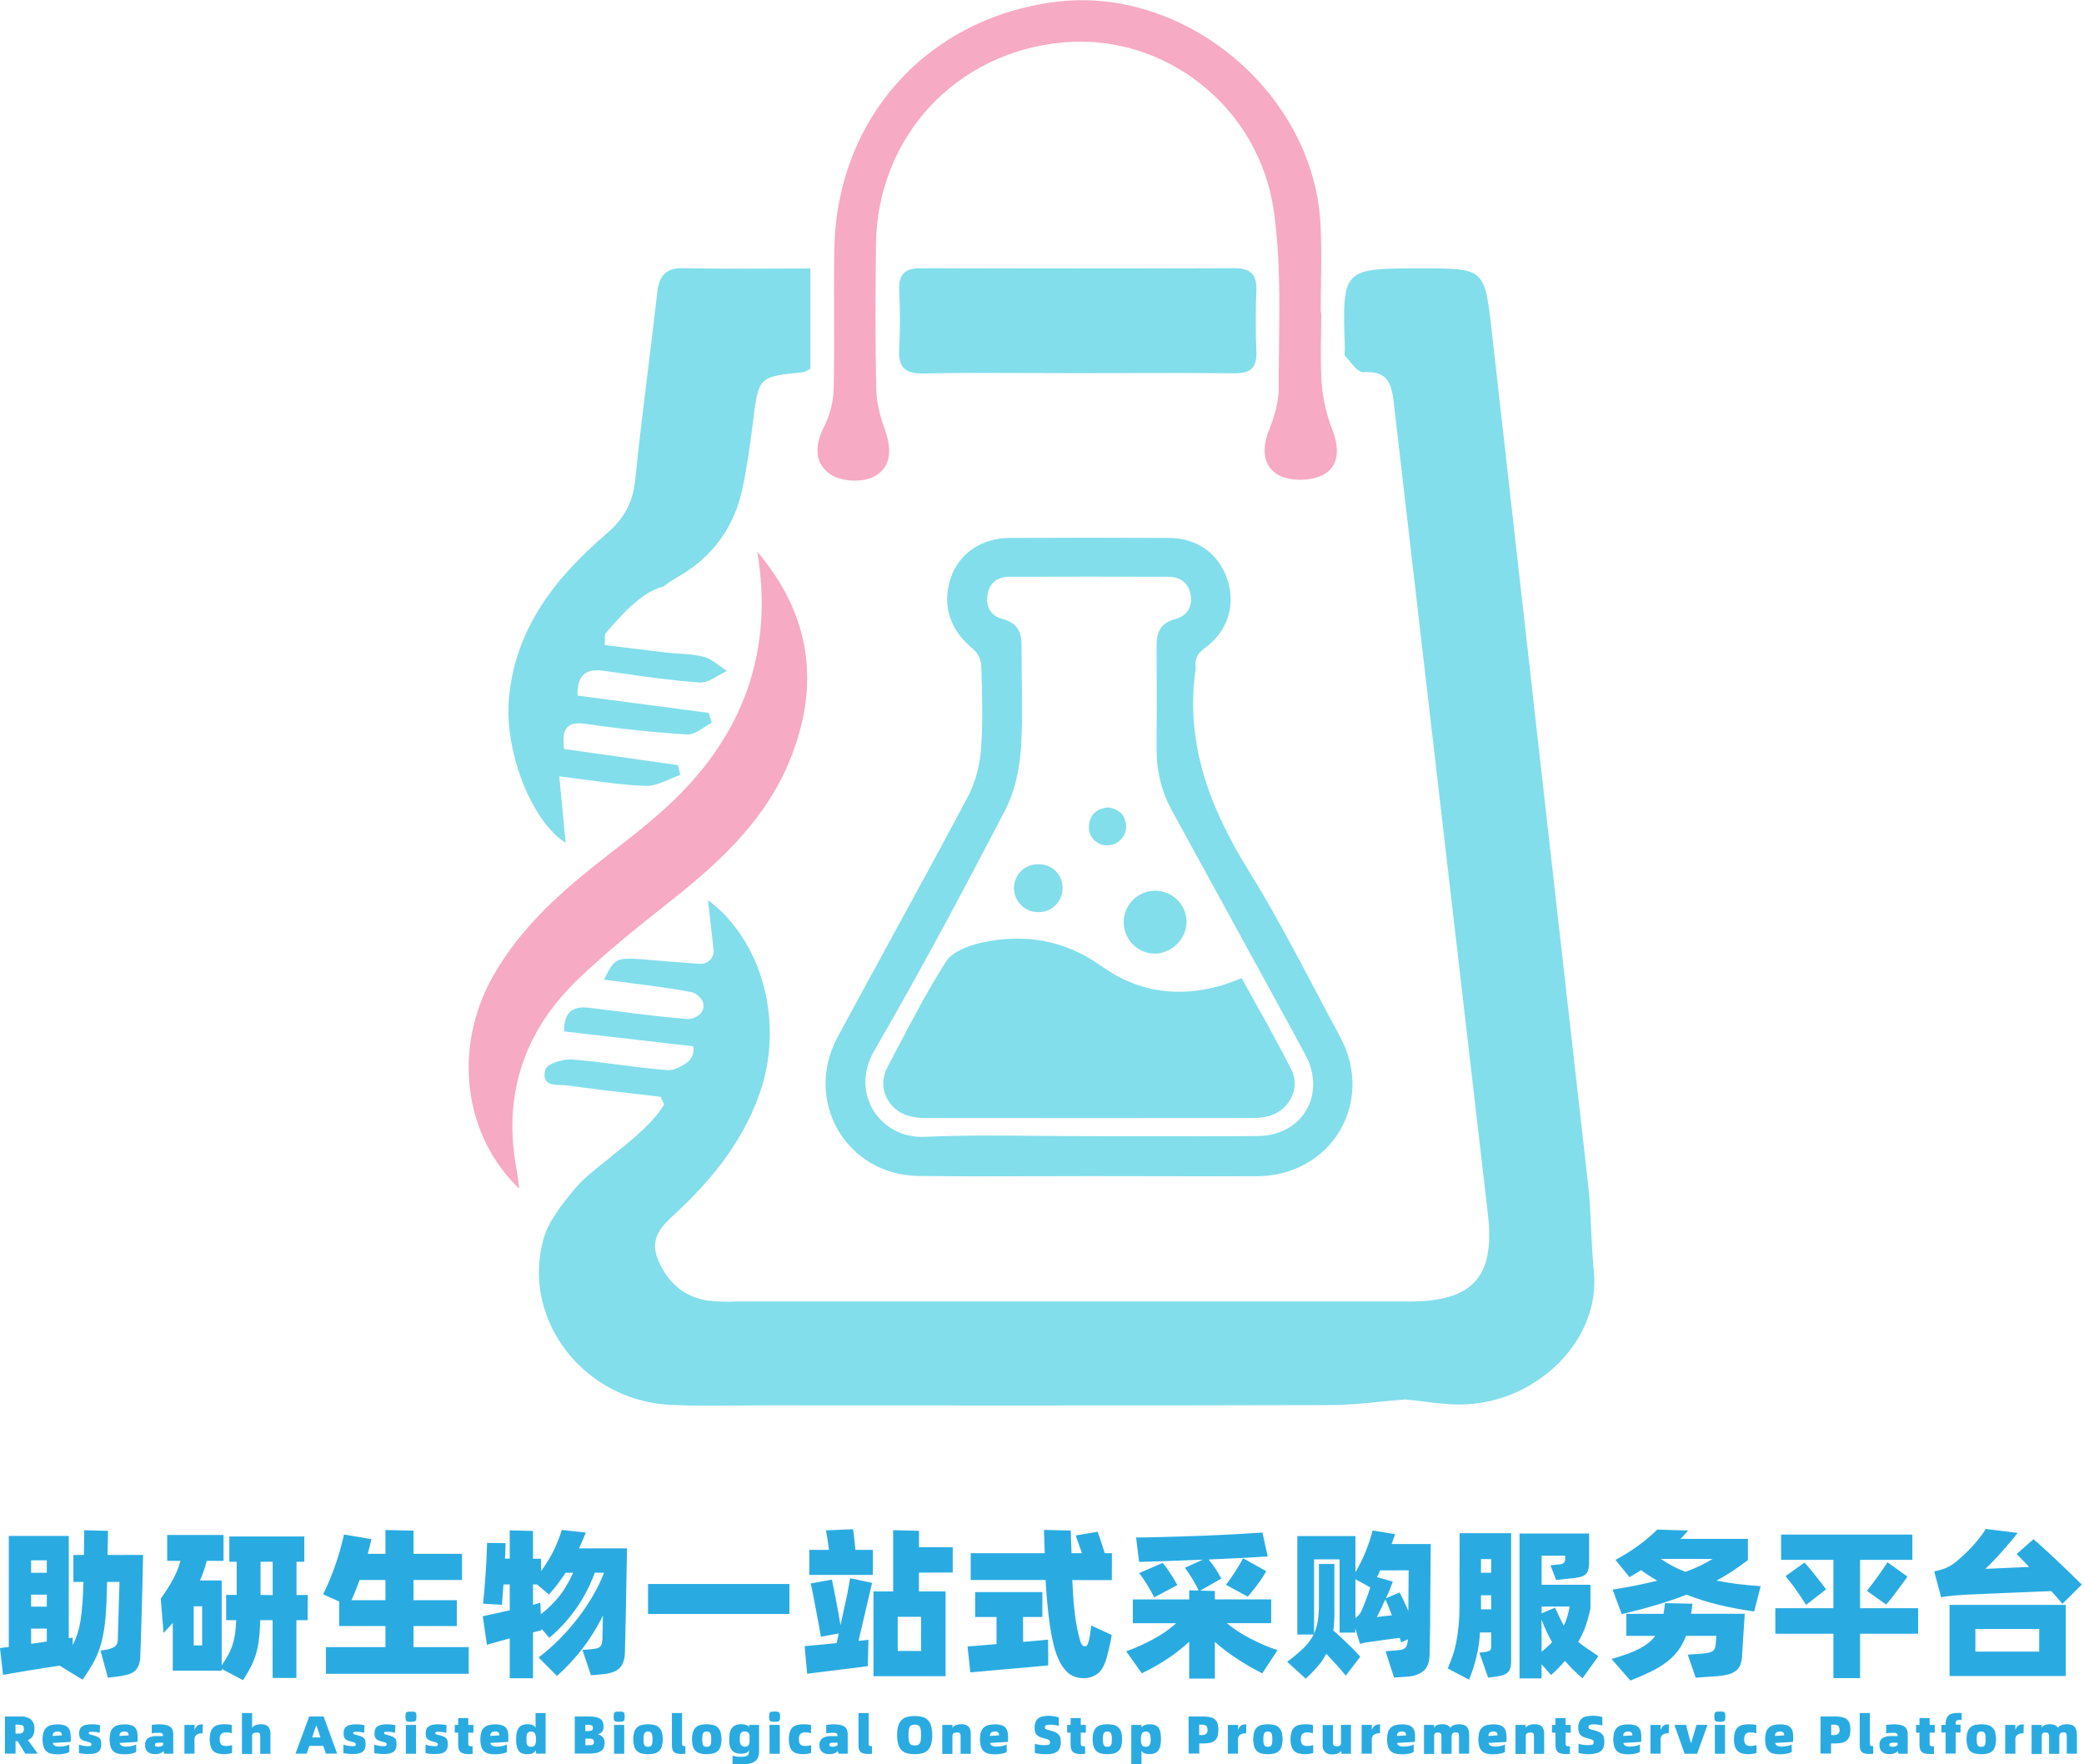 <svg width="189" height="160" viewBox="0 0 189 160" fill="none" xmlns="http://www.w3.org/2000/svg">
<g clip-path="url(#clip0_2066_8816)">
<path fill-rule="evenodd" clip-rule="evenodd" d="M119.81 30.285C119.82 29.635 119.83 28.985 119.83 28.335L119.78 28.353C119.78 27.513 119.791 26.671 119.803 25.828C119.828 23.996 119.853 22.161 119.759 20.334C119.145 8.422 107.425 -1.352 95.662 0.177C84.041 1.685 75.924 10.72 75.669 22.494C75.628 24.543 75.635 26.593 75.643 28.644C75.651 30.89 75.659 33.135 75.603 35.379C75.549 36.56 75.242 37.715 74.702 38.767C73.836 40.474 73.879 42.135 75.407 43.077C76.37 43.671 78.14 43.755 79.159 43.271C80.829 42.484 80.9 40.78 80.279 39.04C79.856 37.855 79.495 36.581 79.469 35.341C79.372 30.967 79.398 26.591 79.441 22.214C79.54 12.445 86.659 4.744 96.375 3.85C105.523 2.997 114.159 9.582 115.524 19.134C116.094 23.117 116.045 27.19 115.996 31.261C115.981 32.553 115.965 33.845 115.97 35.135C115.975 36.439 115.567 37.807 115.076 39.035C114.403 40.706 114.546 42.346 116.005 43.111C117.065 43.663 118.87 43.63 119.953 43.085C121.483 42.308 121.471 40.65 120.849 39.009C120.33 37.692 120.001 36.308 119.874 34.898C119.761 33.368 119.785 31.827 119.81 30.285ZM71.671 68.844C74.411 62.038 73.517 55.733 68.678 50.027C70.102 58.555 67.723 65.841 61.766 71.914C59.865 73.866 57.69 75.556 55.535 77.23C55.393 77.341 55.251 77.451 55.109 77.561C51.055 80.71 47.214 84.045 44.667 88.607C41.071 95.047 42.011 102.936 47.092 107.797C47.061 107.571 47.035 107.363 47.01 107.168C46.954 106.731 46.906 106.357 46.837 105.985C45.607 99.321 47.499 93.582 52.308 88.918C54.896 86.406 57.739 84.15 60.569 81.904C60.719 81.785 60.868 81.667 61.018 81.548C65.449 78.033 69.509 74.217 71.671 68.844Z" fill="#F6AAC4"/>
<path fill-rule="evenodd" clip-rule="evenodd" d="M61.362 52.384C60.943 52.627 60.541 52.898 60.16 53.197C58.443 53.587 56.671 55.357 54.865 57.497C54.863 57.593 54.86 57.688 54.858 57.784L54.858 57.784C54.851 58.021 54.845 58.258 54.845 58.496C55.451 58.57 56.056 58.645 56.661 58.72L56.662 58.721L56.663 58.721L56.664 58.721L56.664 58.721C57.926 58.878 59.187 59.035 60.448 59.181C60.83 59.226 61.217 59.251 61.604 59.276L61.604 59.276C62.356 59.326 63.107 59.375 63.82 59.568C64.352 59.705 64.827 60.054 65.302 60.403L65.302 60.403C65.51 60.555 65.717 60.707 65.928 60.842C65.667 60.959 65.403 61.113 65.139 61.267L65.139 61.267C64.567 61.601 63.996 61.935 63.45 61.896C60.944 61.716 58.449 61.359 55.957 61.003L55.957 61.003C55.562 60.946 55.168 60.89 54.773 60.834C53.144 60.602 52.326 61.188 52.38 63.078L64.278 64.65C64.33 64.818 64.38 64.987 64.431 65.156L64.432 65.156L64.432 65.157L64.432 65.157L64.432 65.158C64.471 65.288 64.511 65.419 64.55 65.549C64.316 65.667 64.079 65.82 63.842 65.973C63.328 66.305 62.815 66.636 62.322 66.606C59.266 66.413 56.195 66.089 53.154 65.649C51.455 65.402 50.905 66.016 51.16 67.921L61.492 69.386L61.688 70.277C61.362 70.388 61.035 70.53 60.709 70.672C59.987 70.986 59.265 71.3 58.555 71.273C56.821 71.209 55.093 70.978 53.21 70.725C52.411 70.618 51.585 70.508 50.719 70.405L50.825 71.505L50.825 71.507C51 73.325 51.151 74.892 51.3 76.429C48.259 74.549 45.755 68.262 46.148 63.463C46.675 56.998 50.383 52.369 55.028 48.38C56.63 47.004 57.407 45.545 57.616 43.461C57.947 40.144 58.356 36.837 58.767 33.529C59.054 31.208 59.342 28.888 59.602 26.564C59.775 25.007 60.351 24.276 62.034 24.317C64.716 24.38 67.401 24.368 70.124 24.355C71.24 24.35 72.363 24.345 73.495 24.345V33.422C73.298 33.569 73.078 33.682 72.843 33.755C68.801 34.158 68.801 34.16 68.299 38.182L68.292 38.236C68.04 40.243 67.765 42.253 67.349 44.233C66.593 47.832 64.599 50.576 61.362 52.384ZM59.905 99.46L60.236 100.158C59.289 101.73 57.605 103.146 55.828 104.553C55.443 104.883 55.046 105.199 54.651 105.513L54.651 105.513L54.651 105.514L54.651 105.514C53.725 106.251 52.809 106.981 52.079 107.864C50.93 109.253 49.69 110.812 49.249 112.498C47.329 119.809 53.036 127.051 60.855 127.405C62.903 127.498 64.955 127.478 67.008 127.458H67.008H67.008H67.008H67.008H67.008H67.008C67.875 127.45 68.742 127.441 69.608 127.441C86.629 127.466 103.651 127.46 120.674 127.421C122.137 127.421 123.602 127.275 125.132 127.123L125.132 127.123L125.132 127.123L125.132 127.123L125.133 127.123C125.884 127.049 126.651 126.972 127.441 126.911C127.951 126.954 128.492 127.022 129.051 127.092L129.051 127.092C130.338 127.254 131.728 127.428 133.102 127.347C139.634 126.96 145.189 121.378 144.545 115.264C144.416 114.004 144.359 112.745 144.302 111.487V111.487C144.24 110.105 144.177 108.725 144.02 107.347C141.1 81.567 138.189 55.788 135.287 30.008L135.284 29.978C134.961 27.164 134.8 25.754 134.01 25.048C133.215 24.337 131.786 24.337 128.92 24.337C125.331 24.337 123.532 24.337 122.661 25.236C121.786 26.139 121.846 27.948 121.967 31.575C121.97 31.652 121.962 31.739 121.954 31.826L121.954 31.826V31.826C121.937 32.011 121.92 32.196 122.003 32.288C122.127 32.422 122.257 32.58 122.391 32.742C122.802 33.243 123.243 33.779 123.628 33.752C125.693 33.615 126.177 34.563 126.389 36.417C129.236 60.979 132.086 85.541 134.938 110.103C135.603 115.792 133.583 118.028 127.807 118.028H66.774C65.883 118.071 64.99 118.04 64.105 117.934C61.93 117.562 60.501 116.232 59.668 114.212C58.863 112.258 60.049 111.158 61.28 110.016L61.405 109.9C64.647 106.891 67.349 103.475 68.862 99.249C71.159 92.832 69.188 85.335 64.204 81.623C64.37 83.091 64.533 84.53 64.713 86.109C64.733 86.281 64.715 86.454 64.659 86.617C64.604 86.781 64.514 86.93 64.394 87.054C64.275 87.178 64.129 87.274 63.968 87.335C63.807 87.397 63.635 87.422 63.463 87.409L62.621 87.345L62.62 87.345L62.618 87.345L62.617 87.345C61.379 87.252 60.256 87.168 59.133 87.07C55.82 86.782 55.802 86.787 54.784 88.838C55.599 88.951 56.411 89.055 57.22 89.158C59.08 89.396 60.922 89.632 62.745 89.976C63.046 90.063 63.313 90.241 63.509 90.486C63.619 90.602 63.701 90.741 63.75 90.894C63.798 91.046 63.812 91.208 63.789 91.366C63.766 91.524 63.708 91.675 63.618 91.808C63.529 91.941 63.41 92.051 63.272 92.131C63.007 92.311 62.694 92.409 62.373 92.412C60.234 92.247 58.104 91.977 55.974 91.707L55.973 91.707L55.972 91.707C55.13 91.6 54.289 91.493 53.447 91.393C51.992 91.219 51.137 91.726 51.154 93.535L62.87 94.883C62.934 95.18 62.903 95.49 62.782 95.769C62.662 96.047 62.457 96.282 62.197 96.439C61.65 96.77 61.105 97.079 60.583 97.045C59.096 96.942 57.617 96.749 56.138 96.555C54.725 96.371 53.312 96.186 51.893 96.08C51.07 96.019 49.588 96.477 49.458 96.987C49.103 98.356 50.077 98.382 50.938 98.404C51.152 98.41 51.358 98.415 51.536 98.441C53.638 98.742 55.742 98.982 57.854 99.224L57.855 99.224L57.855 99.224L57.855 99.224L57.856 99.224L57.856 99.224L57.856 99.224L57.86 99.224L57.863 99.225L57.866 99.225L57.868 99.225L57.871 99.226L57.873 99.226C58.55 99.303 59.227 99.381 59.905 99.46ZM97.615 33.839C96.283 33.839 94.95 33.833 93.618 33.828C90.337 33.814 87.056 33.8 83.778 33.869C82.08 33.908 81.451 33.334 81.547 31.651C81.638 29.869 81.638 28.083 81.547 26.301C81.481 24.811 82.123 24.317 83.554 24.322C93.022 24.354 102.487 24.354 111.951 24.322C113.402 24.322 113.988 24.869 113.942 26.332C113.871 28.189 113.869 30.056 113.942 31.916C114.001 33.406 113.367 33.874 111.925 33.854C108.564 33.816 105.196 33.824 101.827 33.832C100.423 33.836 99.019 33.839 97.615 33.839ZM94.034 106.667C95.599 106.662 97.165 106.657 98.731 106.657C100.662 106.657 102.593 106.661 104.524 106.665H104.525H104.525H104.525H104.526C107.688 106.671 110.85 106.678 114.014 106.667C120.773 106.623 124.736 99.926 121.524 93.999C120.748 92.566 119.987 91.124 119.227 89.682C117.343 86.109 115.458 82.537 113.334 79.114C109.786 73.398 107.446 67.5 108.436 60.645C108.444 60.602 108.444 60.558 108.436 60.516C108.335 59.759 108.592 59.257 109.257 58.778C111.353 57.267 112.073 54.886 111.309 52.542C110.545 50.239 108.605 48.803 106.058 48.785C101.217 48.759 96.378 48.759 91.541 48.785C88.972 48.8 86.934 50.239 86.208 52.453C85.409 54.911 86.162 57.155 88.246 58.852C88.673 59.229 88.939 59.755 88.992 60.322L89.005 60.772C89.076 63.107 89.147 65.451 88.977 67.773C88.896 69.277 88.514 70.75 87.853 72.104C85.527 76.489 83.147 80.85 80.766 85.212L80.766 85.212C79.161 88.152 77.556 91.092 75.968 94.039C72.84 99.83 76.742 106.555 83.3 106.641C86.877 106.689 90.455 106.678 94.033 106.667H94.033H94.033H94.034H94.034ZM103.317 103.041H103.315H103.312H103.31H103.308C101.792 103.037 100.277 103.034 98.764 103.034H98.754C97.257 103.035 95.758 103.02 94.259 103.006C90.783 102.972 87.305 102.939 83.842 103.095C79.831 103.271 77.045 99.16 79.276 95.308C83.43 88.147 87.329 80.831 91.149 73.492C92.005 71.854 92.44 69.872 92.578 68.013C92.731 65.922 92.7 63.824 92.669 61.728C92.654 60.68 92.639 59.633 92.647 58.587C92.654 57.357 92.282 56.496 90.973 56.152C89.904 55.871 89.392 55.102 89.552 53.969C89.713 52.835 90.482 52.303 91.561 52.303C96.356 52.287 101.152 52.287 105.948 52.303C107.056 52.308 107.813 52.873 107.986 53.971C108.159 55.069 107.619 55.874 106.562 56.152C105.248 56.496 104.881 57.344 104.894 58.579C104.914 61.725 104.907 64.864 104.894 68.005C104.883 69.975 105.385 71.915 106.351 73.632C109.171 78.795 111.998 83.957 114.831 89.12C115.301 89.989 115.776 90.856 116.251 91.723L116.252 91.725L116.253 91.727L116.254 91.728L116.255 91.73C116.974 93.043 117.694 94.357 118.397 95.68C120.297 99.261 118.124 102.983 114.067 103.021C110.487 103.055 106.9 103.048 103.317 103.041ZM112.606 88.7C113.063 89.536 113.523 90.361 113.979 91.18C115.063 93.126 116.129 95.04 117.113 96.994C117.956 98.668 116.971 100.627 115.173 101.185C114.671 101.327 114.151 101.395 113.629 101.386C103.733 101.398 93.837 101.398 83.942 101.386C83.419 101.394 82.898 101.33 82.393 101.195C80.473 100.627 79.541 98.579 80.47 96.808C80.698 96.376 80.924 95.942 81.151 95.509C82.62 92.696 84.091 89.88 85.788 87.21C86.359 86.308 87.826 85.755 88.989 85.495C92.906 84.619 96.586 85.241 99.925 87.638C103.236 89.997 106.878 90.483 110.754 89.375C111.135 89.268 111.508 89.122 111.922 88.961L111.923 88.961C112.137 88.877 112.362 88.789 112.606 88.7ZM103.171 85.998C103.639 86.313 104.19 86.482 104.754 86.483C105.502 86.459 106.213 86.151 106.744 85.624C107.275 85.096 107.585 84.386 107.614 83.638C107.616 83.074 107.45 82.522 107.138 82.052C106.825 81.582 106.381 81.215 105.86 80.997C105.34 80.78 104.766 80.722 104.213 80.831C103.659 80.939 103.15 81.209 102.75 81.607C102.35 82.005 102.077 82.513 101.966 83.066C101.854 83.619 101.909 84.193 102.124 84.715C102.338 85.237 102.702 85.683 103.171 85.998ZM96.365 80.477C96.375 80.77 96.326 81.063 96.221 81.337C96.115 81.611 95.954 81.86 95.749 82.07C95.543 82.28 95.297 82.446 95.026 82.558C94.754 82.67 94.463 82.725 94.169 82.721C93.598 82.725 93.048 82.507 92.634 82.112C92.221 81.718 91.978 81.178 91.956 80.607C91.946 80.312 91.997 80.019 92.105 79.745C92.212 79.471 92.375 79.222 92.582 79.013C92.79 78.804 93.038 78.64 93.311 78.531C93.585 78.422 93.878 78.37 94.172 78.378C94.455 78.368 94.737 78.414 95.001 78.515C95.266 78.615 95.507 78.768 95.712 78.964C95.916 79.16 96.079 79.394 96.191 79.654C96.304 79.914 96.362 80.194 96.365 80.477ZM102.131 74.909C102.067 73.895 101.468 73.35 100.48 73.222C99.457 73.317 98.853 73.862 98.756 74.881C98.736 75.109 98.764 75.338 98.838 75.555C98.912 75.771 99.031 75.97 99.186 76.138C99.342 76.306 99.531 76.439 99.741 76.53C99.951 76.621 100.178 76.666 100.406 76.664C100.636 76.666 100.863 76.621 101.075 76.533C101.287 76.445 101.48 76.316 101.64 76.152C101.801 75.988 101.928 75.794 102.012 75.58C102.096 75.367 102.136 75.138 102.131 74.909Z" fill="#82DEEB"/>
<path fill-rule="evenodd" clip-rule="evenodd" d="M184.873 144.336L186.037 144.292C186.23 144.506 186.406 144.702 186.577 144.896C186.747 145.09 186.903 145.273 187.048 145.446L188.8 143.694C188.671 143.568 188.538 143.438 188.403 143.306C188.156 143.063 187.899 142.811 187.634 142.558C187.486 142.416 187.338 142.274 187.192 142.133C186.934 141.884 186.679 141.639 186.426 141.401C186.032 141.029 185.66 140.685 185.306 140.367C184.952 140.048 184.656 139.786 184.415 139.585L182.886 140.93L183.396 141.439C183.592 141.638 183.803 141.857 184.025 142.099L180.06 142.272C180.299 142.051 180.554 141.793 180.824 141.508C181.094 141.223 181.361 140.935 181.621 140.639C181.668 140.586 181.714 140.533 181.761 140.48C181.97 140.244 182.17 140.016 182.364 139.778C182.407 139.725 182.45 139.674 182.491 139.624C182.675 139.398 182.839 139.197 182.981 139.014L180.1 138.652C179.715 139.256 179.271 139.821 178.776 140.339C178.368 140.77 177.936 141.179 177.482 141.561C177.335 141.684 177.18 141.798 177.019 141.903C176.873 141.999 176.721 142.084 176.563 142.158C176.398 142.233 176.228 142.296 176.053 142.346C175.87 142.4 175.659 142.456 175.417 142.512L176.041 144.843C176.214 144.815 176.407 144.784 176.619 144.756C176.83 144.728 177.054 144.705 177.291 144.685C177.528 144.664 177.765 144.649 178.007 144.634C178.062 144.63 178.116 144.626 178.17 144.623C178.354 144.61 178.531 144.598 178.702 144.598L179.535 144.56L180.706 144.511C181.134 144.491 181.59 144.471 182.074 144.453L183.505 144.394L184.873 144.336ZM187.341 151.993V145.538H176.807V151.993H187.341ZM184.939 149.779H179.15V147.724H184.939V149.779ZM79.088 143.54L79.081 143.571C79.013 143.873 78.934 144.229 78.833 144.641C78.767 144.908 78.704 145.185 78.64 145.47L78.639 145.472C78.601 145.64 78.563 145.811 78.522 145.986C78.413 146.457 78.298 146.939 78.181 147.425C78.064 147.912 77.959 148.373 77.862 148.808L78.761 148.706L78.703 151.093C78.537 151.114 78.318 151.142 78.043 151.183C77.768 151.223 77.463 151.259 77.126 151.297C76.79 151.335 76.434 151.379 76.062 151.427L74.977 151.565L73.986 151.687L73.204 151.789L72.973 149.285L75.866 149.01C75.904 148.875 75.94 148.734 75.968 148.584C75.996 148.434 76.031 148.281 76.07 148.128L74.45 148.431C74.416 148.239 74.376 148.01 74.329 147.744L74.261 147.361C74.185 146.928 74.101 146.477 74.007 146.014C73.941 145.693 73.883 145.379 73.827 145.073L73.826 145.07L73.826 145.069L73.826 145.065L73.825 145.064C73.801 144.931 73.776 144.799 73.752 144.669C73.671 144.236 73.586 143.879 73.52 143.599L75.446 143.25C75.479 143.416 75.516 143.594 75.555 143.784C75.582 143.914 75.61 144.051 75.639 144.192C75.71 144.541 75.782 144.898 75.85 145.27C75.894 145.506 75.937 145.74 75.979 145.972L75.979 145.973L76.052 146.37C76.118 146.732 76.177 147.071 76.225 147.389C76.311 147.005 76.398 146.61 76.48 146.21C76.561 145.81 76.648 145.42 76.734 145.046C76.799 144.766 76.849 144.498 76.897 144.243C76.913 144.157 76.93 144.072 76.946 143.989C77.009 143.66 77.058 143.372 77.096 143.12L79.088 143.54ZM77.363 138.677C77.404 138.919 77.44 139.202 77.473 139.531C77.497 139.774 77.525 140.023 77.553 140.278L77.553 140.279L77.582 140.55H79.159V142.822H73.4V140.55H75.183C75.142 140.231 75.099 139.92 75.051 139.615C75.002 139.309 74.957 139.034 74.908 138.784L77.363 138.677ZM83.341 142.613V144.322H85.757V152.005H79.217V144.322H81V138.764L83.346 138.823V140.313H86.402V142.605L83.341 142.613ZM83.529 146.623H81.413V149.72H83.539L83.529 146.623ZM56.862 140.415C56.845 141.388 56.828 142.353 56.811 143.309C56.798 144.264 56.78 145.161 56.763 146.002C56.754 146.384 56.746 146.748 56.737 147.094L56.737 147.096C56.728 147.509 56.718 147.897 56.712 148.259C56.701 148.811 56.689 149.269 56.679 149.629L56.679 149.63L56.679 149.632L56.679 149.633L56.673 149.835C56.674 150.143 56.623 150.449 56.523 150.74C56.441 150.973 56.298 151.18 56.111 151.341C55.911 151.504 55.679 151.622 55.431 151.687C55.124 151.773 54.809 151.827 54.491 151.848L53.592 151.919L52.828 149.627L53.551 149.568C53.734 149.55 53.897 149.527 54.037 149.504C54.16 149.486 54.276 149.439 54.376 149.367C54.471 149.287 54.539 149.18 54.572 149.061C54.62 148.883 54.642 148.698 54.636 148.513L54.679 146.516C53.658 148.592 52.243 150.45 50.513 151.985L48.847 150.309C49.534 149.787 50.181 149.216 50.785 148.6C51.383 147.996 51.941 147.353 52.456 146.677C52.947 146.032 53.397 145.358 53.803 144.657C54.173 144.018 54.495 143.353 54.766 142.667V142.624H53.941C53.107 144.919 51.685 146.954 49.817 148.526L49.122 147.716V147.833L48.34 148.034V152.194H46.229V148.577L45.063 148.903C44.935 148.939 44.815 148.973 44.702 149.006L44.701 149.006C44.495 149.065 44.315 149.117 44.158 149.158L43.784 146.567C44.082 146.509 44.444 146.432 44.869 146.335C45.294 146.238 45.745 146.137 46.229 146.032V143.686H45.664C45.652 143.843 45.64 143.995 45.628 144.142L45.628 144.142C45.613 144.339 45.598 144.527 45.585 144.705C45.562 145.016 45.539 145.298 45.519 145.53L43.812 145.428C43.849 145.072 43.888 144.664 43.927 144.206C43.965 143.747 44.003 143.273 44.036 142.779C44.069 142.285 44.1 141.796 44.123 141.304C44.146 140.813 44.164 140.349 44.174 139.916L45.852 139.944C45.842 140.148 45.834 140.369 45.829 140.609C45.829 140.851 45.814 141.098 45.794 141.347H46.229V138.78L48.34 138.838V141.355H49.069V142.468C49.487 141.914 49.855 141.323 50.169 140.703C50.48 140.073 50.741 139.42 50.948 138.749L53.133 138.981C53.029 139.236 52.925 139.49 52.823 139.72C52.791 139.79 52.76 139.862 52.729 139.933C52.658 140.097 52.586 140.261 52.512 140.415H56.862ZM49.048 146.391C49.678 145.907 50.247 145.349 50.742 144.728C51.239 144.083 51.652 143.377 51.972 142.629H51.292C51.06 142.985 50.821 143.327 50.576 143.648C50.332 143.969 50.067 144.287 49.787 144.598L48.702 143.686H48.34V145.538C48.457 145.5 48.569 145.464 48.682 145.436L49.005 145.349L49.048 146.391ZM42.511 151.789V149.372H37.504V147.461H41.428V145.118H37.504V143.281H41.902V140.907H37.504V138.808L34.957 138.749V140.907H33.35L33.362 140.863L33.362 140.863C33.417 140.665 33.474 140.461 33.526 140.255C33.582 140.033 33.635 139.806 33.684 139.575L31.196 139.157C30.992 140.101 30.728 141.031 30.406 141.941C30.094 142.844 29.725 143.727 29.301 144.583L30.763 145.235V147.461H34.957V149.372H29.561V151.789H42.511ZM34.957 143.281V145.118H31.876L31.937 144.976L31.937 144.976C32.048 144.724 32.159 144.469 32.26 144.213C32.38 143.91 32.497 143.599 32.614 143.281H34.957ZM12.978 141.009C12.96 141.954 12.938 142.891 12.915 143.811C12.896 144.561 12.876 145.292 12.856 145.983L12.843 146.445C12.822 147.234 12.8 147.946 12.78 148.586V148.586L12.78 148.587L12.777 148.674C12.757 149.336 12.739 149.866 12.719 150.271C12.712 150.555 12.654 150.834 12.545 151.096C12.457 151.3 12.314 151.477 12.133 151.606C11.928 151.743 11.7 151.841 11.46 151.896C11.151 151.97 10.837 152.022 10.521 152.054L9.782 152.141L9.117 149.68L9.492 149.624C9.817 149.596 10.132 149.494 10.411 149.326C10.494 149.261 10.56 149.178 10.607 149.084C10.653 148.989 10.678 148.886 10.679 148.781L10.839 143.457H9.711C9.69 144.691 9.646 145.731 9.578 146.575C9.526 147.329 9.41 148.077 9.232 148.811C9.082 149.43 8.859 150.029 8.567 150.595C8.246 151.195 7.883 151.773 7.482 152.324L5.412 151.051L3.988 151.267C3.479 151.344 2.98 151.423 2.491 151.507L1.174 151.731C0.777 151.797 0.479 151.85 0.275 151.889L0 149.458C0.117 149.438 0.239 149.423 0.369 149.407L0.797 149.357V139.287H6.237V148.562L6.426 148.534L6.583 148.506L6.599 149.186C6.765 148.858 6.906 148.517 7.019 148.167C7.143 147.773 7.237 147.37 7.302 146.962C7.373 146.514 7.431 146.004 7.475 145.434C7.518 144.863 7.549 144.203 7.569 143.459H6.657V141.014H7.612L7.64 138.77L9.797 138.828L9.754 141.014L12.978 141.009ZM2.822 141.5V142.629H4.245V141.5H2.822ZM4.245 144.611H2.822V145.696H4.245V144.611ZM2.827 149.069C3.082 149.03 3.308 148.997 3.545 148.967C3.782 148.936 4.014 148.906 4.245 148.867V147.693H2.822L2.827 149.069ZM27.897 146.926H26.879V152.166H24.724V146.926H23.601C23.583 147.601 23.545 148.182 23.486 148.664C23.435 149.112 23.345 149.555 23.219 149.988C23.099 150.387 22.944 150.774 22.756 151.145C22.539 151.565 22.3 151.973 22.04 152.368L20.114 151.349V151.507H15.67V147.176C15.535 147.329 15.398 147.482 15.258 147.632L14.832 148.085L14.578 144.975C14.972 144.433 15.333 143.867 15.658 143.281C15.968 142.737 16.203 142.153 16.358 141.546H15.164V139.2H20.272V141.546H18.744C18.594 142.157 18.392 142.754 18.138 143.329H20.104V151.023C20.336 150.684 20.532 150.37 20.69 150.083C20.848 149.797 20.98 149.496 21.082 149.186C21.187 148.86 21.265 148.526 21.314 148.187C21.371 147.769 21.407 147.348 21.421 146.926H20.509V144.634H21.464V141.63H20.8V139.338H27.599V141.63H26.891V144.641H27.91L27.897 146.926ZM18.332 145.668H17.568V149.214H18.332V145.668ZM24.729 144.649V141.63H23.629V144.641L24.729 144.649ZM58.772 143.643V146.364H71.592V143.643H58.772ZM94.063 148.786L92.789 148.895L92.781 146.638H94.531V144.379H88.439V146.638H90.377V149.097L87.747 149.316L88.001 151.659C88.281 151.639 88.618 151.611 89.007 151.573L90.25 151.458L91.597 151.341L92.929 151.226L94.129 151.117C94.501 151.084 94.809 151.051 95.064 151.022L95.048 148.692C94.778 148.722 94.45 148.753 94.063 148.786ZM97.243 143.291H100.832L100.84 140.851H100.19C100.148 140.715 100.104 140.579 100.06 140.442L100.06 140.441L100.057 140.432L100.056 140.428L100.056 140.427C100.001 140.256 99.946 140.084 99.892 139.911C99.793 139.592 99.673 139.259 99.538 138.912L97.557 139.243C97.633 139.467 97.722 139.725 97.824 140.008C97.911 140.249 97.994 140.49 98.077 140.729L98.12 140.853H97.18C97.159 140.448 97.147 140.081 97.136 139.753C97.133 139.65 97.129 139.548 97.126 139.447L97.125 139.445V139.445V139.445V139.444V139.444V139.444V139.444C97.117 139.224 97.109 139.008 97.109 138.797L94.676 138.739L94.75 140.853H88.034V143.283H94.824C94.903 144.634 95.007 145.831 95.142 146.85C95.241 147.68 95.391 148.504 95.591 149.316C95.713 149.786 95.883 150.242 96.1 150.676C96.258 150.999 96.463 151.297 96.709 151.56C96.906 151.77 97.148 151.932 97.417 152.036C97.678 152.134 97.955 152.183 98.234 152.182C98.71 152.2 99.177 152.054 99.558 151.769C99.91 151.494 100.182 151 100.376 150.286C100.414 150.141 100.458 149.97 100.506 149.777C100.554 149.583 100.6 149.392 100.643 149.204C100.687 149.015 100.725 148.842 100.753 148.676C100.769 148.581 100.784 148.495 100.798 148.42L100.798 148.418C100.808 148.364 100.817 148.315 100.824 148.271L98.957 147.403C98.957 147.483 98.95 147.563 98.937 147.642C98.926 147.715 98.916 147.793 98.905 147.876L98.894 147.966C98.879 148.083 98.863 148.2 98.843 148.315L98.84 148.332C98.821 148.44 98.804 148.536 98.784 148.618C98.754 148.805 98.699 148.988 98.619 149.16C98.597 149.201 98.565 149.236 98.526 149.26C98.486 149.285 98.441 149.298 98.395 149.298C98.307 149.295 98.224 149.258 98.163 149.196C98.052 149.062 97.978 148.903 97.946 148.732C97.857 148.406 97.768 148.055 97.692 147.678C97.615 147.301 97.549 146.896 97.49 146.455C97.432 146.014 97.384 145.523 97.345 145.013C97.308 144.494 97.274 143.919 97.243 143.291ZM114.478 151.746C113.679 151.347 112.906 150.901 112.163 150.408C111.465 149.954 110.802 149.448 110.179 148.895V152.225H107.851V148.88C107.268 149.421 106.644 149.915 105.984 150.357C105.209 150.879 104.396 151.344 103.552 151.746L102.136 149.749C103.025 149.432 103.886 149.043 104.711 148.584C105.417 148.2 106.076 147.736 106.677 147.201H102.742V145.046H107.851V144.221L108.704 144.236C108.635 144.081 108.551 143.912 108.449 143.726C108.348 143.54 108.243 143.357 108.131 143.169C108.019 142.98 107.904 142.799 107.785 142.626C107.665 142.453 107.555 142.302 107.459 142.178L109.081 141.439C107.999 141.486 106.955 141.527 105.948 141.561C104.93 141.597 104.059 141.622 103.307 141.643L103.032 139.426C103.611 139.426 104.24 139.426 104.92 139.398L107.01 139.34C107.724 139.322 108.442 139.297 109.16 139.268C109.878 139.24 110.563 139.207 111.215 139.174C111.867 139.141 112.473 139.108 113.036 139.072C113.192 139.062 113.342 139.053 113.486 139.044C113.862 139.021 114.198 139 114.49 138.978L114.969 141.151C114.294 141.197 113.487 141.243 112.552 141.289L109.616 141.424C109.839 141.691 110.047 141.972 110.237 142.264C110.429 142.553 110.603 142.852 110.759 143.161L108.849 144.246L110.179 144.277V145.041H115.285V147.196H111.261C111.579 147.461 111.913 147.708 112.259 147.935C112.633 148.18 113.02 148.405 113.418 148.607C113.823 148.816 114.233 149.007 114.648 149.186C115.045 149.359 115.45 149.511 115.863 149.642L114.478 151.746ZM105.449 141.732C105.675 142.004 105.885 142.289 106.078 142.585C106.323 142.952 106.556 143.338 106.779 143.742L104.68 144.858C104.586 144.674 104.476 144.475 104.357 144.264C104.237 144.053 104.115 143.846 103.995 143.647C103.875 143.449 103.753 143.265 103.633 143.092C103.514 142.919 103.404 142.774 103.307 142.657L105.449 141.732ZM111.177 143.714C111.303 143.561 111.44 143.377 111.59 143.163C111.739 142.95 111.887 142.73 112.033 142.506C112.175 142.28 112.31 142.06 112.438 141.846C112.565 141.632 112.664 141.457 112.741 141.312L114.839 142.483C114.742 142.657 114.625 142.848 114.49 143.056C114.355 143.265 114.21 143.469 114.057 143.678C113.905 143.887 113.747 144.088 113.586 144.284L113.528 144.356C113.392 144.523 113.27 144.671 113.161 144.794L111.177 143.714ZM129.728 143.105C129.736 142.084 129.745 141.057 129.756 140.023H126.205L126.524 139.126L124.486 138.792C124.143 140.123 123.618 141.399 122.925 142.585V139.299H117.658V148.228H119.136C118.902 148.686 118.594 149.102 118.224 149.458C117.753 149.903 117.256 150.318 116.734 150.701L118.412 152.23C118.804 151.877 119.173 151.5 119.518 151.101C119.815 150.756 120.072 150.377 120.282 149.973C120.601 150.311 120.919 150.655 121.237 151.007C121.554 151.359 121.824 151.674 122.047 151.955L123.363 150.233C123.238 150.098 123.078 149.927 122.884 149.723C122.691 149.519 122.482 149.313 122.255 149.094C122.029 148.875 121.8 148.658 121.568 148.442C121.336 148.225 121.12 148.034 120.918 147.871C120.957 147.619 120.977 147.349 120.997 147.066C121.018 146.783 121.018 146.48 121.018 146.162V141.831H119.614V145.469C119.62 145.98 119.586 146.491 119.513 146.997C119.449 147.392 119.335 147.778 119.174 148.144V141.413H121.489V148.057H122.907V147.665L123.34 149.068C123.524 149.023 123.707 148.979 123.89 148.946C124.05 148.917 124.236 148.894 124.389 148.875L124.456 148.867C124.619 148.847 124.815 148.821 125.042 148.788L125.727 148.686C125.958 148.653 126.185 148.625 126.402 148.6L126.517 148.586L126.517 148.586C126.683 148.567 126.826 148.55 126.944 148.533L127.074 148.938L127.68 148.663C127.68 148.836 127.653 149.008 127.601 149.173C127.567 149.282 127.505 149.379 127.42 149.456C127.336 149.528 127.234 149.578 127.125 149.601C126.979 149.633 126.831 149.652 126.682 149.659L125.663 149.746L126.427 152.133L127.614 152.046C128.149 152.037 128.668 151.858 129.096 151.537C129.45 151.236 129.633 150.745 129.654 150.059C129.658 149.906 129.659 149.727 129.661 149.524V149.524V149.524V149.524V149.523C129.664 149.202 129.668 148.822 129.682 148.388C129.705 147.68 129.705 146.875 129.705 145.978C129.711 145.083 129.719 144.126 129.728 143.105ZM123.287 146.396C123.183 146.528 123.061 146.645 122.925 146.743V143.212L124.27 143.951C124.163 144.287 124.053 144.623 123.931 144.949C123.809 145.275 123.692 145.581 123.575 145.861C123.504 146.052 123.407 146.232 123.287 146.396ZM125.579 146.554L124.879 146.641L124.866 146.651C124.991 146.401 125.122 146.137 125.258 145.859L125.643 145.041C125.729 145.235 125.821 145.451 125.923 145.698C126.025 145.945 126.129 146.208 126.236 146.488L125.579 146.554ZM125.024 142.723L125.169 142.412L127.751 142.404L127.723 146.08C127.578 145.741 127.436 145.428 127.295 145.133C127.155 144.837 127.033 144.598 126.926 144.414L125.696 144.937C125.831 144.646 125.958 144.371 126.058 144.111C126.157 143.851 126.244 143.625 126.312 143.431L124.879 143.018C124.927 142.924 124.975 142.825 125.024 142.723ZM132.374 139.039H137.047V150.617C137.054 150.84 137.027 151.062 136.968 151.277C136.921 151.434 136.833 151.575 136.713 151.687C136.58 151.802 136.421 151.884 136.25 151.926C136.016 151.988 135.779 152.034 135.539 152.064L134.961 152.138L134.167 149.878L134.702 149.807C134.841 149.797 134.977 149.757 135.099 149.69C135.191 149.634 135.236 149.506 135.236 149.315V148.042H134.218C134.184 148.781 134.078 149.516 133.899 150.235C133.73 150.948 133.508 151.647 133.235 152.326L131.296 151.307C131.449 150.941 131.592 150.576 131.722 150.215C131.862 149.818 131.973 149.412 132.055 148.999C132.156 148.487 132.231 147.97 132.28 147.451C132.338 146.867 132.366 146.177 132.366 145.359L132.374 139.039ZM134.312 141.383V142.628H135.239V141.393L134.312 141.383ZM135.239 145.943V144.669H134.312V145.943H135.239ZM143.134 148.895C143.415 149.132 143.71 149.351 144.018 149.552L144.957 150.184L143.524 152.194C142.944 151.72 142.411 151.192 141.932 150.617C141.741 150.839 141.54 151.055 141.333 151.269C141.127 151.483 140.905 151.692 140.674 151.906L139.805 150.92V152.209H137.809V139.067H144.117V141.673C144.124 141.907 144.098 142.142 144.038 142.368C143.993 142.527 143.905 142.67 143.783 142.781C143.652 142.889 143.498 142.965 143.333 143.005C143.109 143.061 142.882 143.099 142.653 143.12L141.124 143.28L140.615 141.948L141.456 141.862C141.586 141.853 141.713 141.811 141.822 141.739C141.871 141.689 141.907 141.628 141.929 141.561C141.95 141.495 141.957 141.424 141.947 141.355V141.08H139.81V143.714H144.239V145.828C144.136 146.37 143.993 146.904 143.811 147.425C143.632 147.934 143.407 148.426 143.139 148.895H143.134ZM139.81 145.695V146.304L141.025 145.795C141.181 146.103 141.318 146.393 141.438 146.663C141.557 146.933 141.692 147.188 141.822 147.428C141.95 147.17 142.054 146.902 142.133 146.625C142.215 146.34 142.291 146.029 142.357 145.69L139.81 145.695ZM139.81 149.792C139.994 149.639 140.164 149.491 140.32 149.351C140.475 149.211 140.625 149.068 140.76 148.923C140.391 148.269 140.072 147.587 139.805 146.885L139.81 149.792ZM153.469 145.58L153.486 145.436L150.996 145.38C150.965 145.718 150.922 146.041 150.866 146.35H147.494V148.348H150.115C149.945 148.585 149.743 148.797 149.513 148.977C149.254 149.181 148.976 149.36 148.683 149.512C148.326 149.698 147.956 149.859 147.575 149.991C147.155 150.141 146.681 150.291 146.152 150.447L147.858 152.401C148.581 152.12 149.218 151.843 149.768 151.568C150.273 151.321 150.752 151.026 151.199 150.686C151.586 150.39 151.929 150.041 152.218 149.649C152.506 149.249 152.738 148.811 152.906 148.348H155.654L155.61 149C155.606 149.152 155.58 149.303 155.532 149.448C155.488 149.561 155.413 149.66 155.315 149.731C155.192 149.811 155.053 149.865 154.908 149.889C154.7 149.928 154.49 149.954 154.279 149.968L153.064 150.054L153.784 152.141L155.463 152.024C155.862 152.005 156.259 151.952 156.65 151.866C156.925 151.809 157.185 151.695 157.414 151.532C157.598 151.392 157.74 151.204 157.826 150.989C157.921 150.732 157.975 150.461 157.987 150.187C158.035 149.461 158.078 148.781 158.116 148.149C158.155 147.517 158.193 146.919 158.231 146.348H153.369C153.381 146.264 153.392 146.18 153.403 146.096L153.404 146.092C153.411 146.031 153.419 145.969 153.428 145.907C153.442 145.802 153.455 145.695 153.469 145.583L153.469 145.582L153.469 145.58ZM157.589 143.648C156.927 143.566 156.293 143.464 155.684 143.337H155.682C156.194 143.059 156.678 142.764 157.151 142.461C157.61 142.145 158.066 141.817 158.519 141.477V139.551H152.407C152.514 139.446 152.62 139.333 152.721 139.225L152.768 139.174C152.883 139.052 152.995 138.925 153.099 138.797L150.298 138.711C149.765 139.237 149.192 139.722 148.584 140.16C147.923 140.641 147.229 141.076 146.508 141.462L147.782 143.024C147.909 142.951 148.034 142.876 148.158 142.802L148.158 142.802C148.212 142.769 148.266 142.737 148.319 142.705C148.495 142.601 148.663 142.494 148.828 142.387C149.299 142.736 149.792 143.055 150.303 143.342C149.687 143.497 149.045 143.643 148.373 143.778C147.7 143.913 146.995 144.037 146.251 144.152L147.076 146.381C148.285 146.092 149.368 145.804 150.326 145.515C151.284 145.226 152.159 144.926 152.952 144.616C153.882 144.975 154.834 145.275 155.801 145.515C156.885 145.779 157.982 145.987 159.087 146.136L159.678 143.844C158.947 143.795 158.251 143.729 157.589 143.648ZM152.865 142.542C152.07 142.248 151.317 141.854 150.621 141.37H155.323C154.546 141.844 153.722 142.237 152.865 142.542ZM173.957 148.156H168.691V152.181H166.274V148.156H161.007V145.841H166.274V141.457H161.529V139.164H173.435V141.457H168.691V145.841H173.957V148.156ZM163.656 141.701C163.77 141.829 163.91 141.987 164.073 142.18C164.236 142.374 164.412 142.583 164.583 142.809L165.133 143.497C165.316 143.729 165.474 143.94 165.609 144.134L163.801 145.538C163.666 145.326 163.513 145.092 163.337 144.835L163.198 144.631C163.071 144.444 162.948 144.263 162.828 144.091C162.665 143.856 162.487 143.625 162.319 143.418C162.228 143.307 162.152 143.208 162.085 143.123L162.084 143.122C162.028 143.049 161.979 142.985 161.934 142.932L163.656 141.701ZM169.312 144.264C169.447 144.101 169.605 143.9 169.783 143.663C169.961 143.426 170.137 143.189 170.31 142.947C170.484 142.705 170.649 142.471 170.802 142.244L170.816 142.223L170.818 142.22C170.963 142.004 171.085 141.823 171.179 141.673L172.987 142.975C172.9 143.11 172.781 143.286 172.625 143.484C172.544 143.589 172.46 143.705 172.37 143.828L172.37 143.828C172.29 143.939 172.205 144.055 172.116 144.172C172.049 144.261 171.983 144.348 171.918 144.434C171.802 144.59 171.687 144.743 171.566 144.896C171.377 145.133 171.212 145.336 171.057 145.51L169.312 144.264Z" fill="#29ABE2"/>
<path fill-rule="evenodd" clip-rule="evenodd" d="M155.72 156.128C155.804 156.139 155.89 156.144 155.975 156.143C156.06 156.144 156.145 156.139 156.23 156.128C156.285 156.122 156.338 156.101 156.382 156.067C156.423 156.03 156.449 155.981 156.456 155.927C156.469 155.842 156.475 155.757 156.474 155.672C156.475 155.587 156.469 155.501 156.456 155.417C156.449 155.365 156.423 155.317 156.382 155.282C156.338 155.248 156.285 155.227 156.23 155.224C156.06 155.207 155.889 155.207 155.72 155.224C155.665 155.227 155.613 155.248 155.57 155.282C155.53 155.317 155.504 155.365 155.496 155.417C155.48 155.501 155.473 155.586 155.476 155.672C155.474 155.757 155.481 155.843 155.496 155.927C155.504 155.98 155.53 156.03 155.57 156.067C155.613 156.101 155.665 156.122 155.72 156.128ZM156.444 156.423H155.524V159.042H156.444V156.423ZM69.993 156.128C70.078 156.139 70.163 156.145 70.248 156.143C70.333 156.145 70.418 156.139 70.503 156.128C70.558 156.121 70.611 156.1 70.656 156.067C70.695 156.03 70.721 155.981 70.727 155.927C70.741 155.843 70.747 155.757 70.745 155.672C70.747 155.587 70.741 155.501 70.727 155.417C70.72 155.365 70.695 155.317 70.656 155.282C70.611 155.249 70.558 155.229 70.503 155.224C70.333 155.207 70.163 155.207 69.993 155.224C69.939 155.228 69.886 155.248 69.843 155.282C69.804 155.318 69.779 155.365 69.772 155.417C69.756 155.501 69.749 155.587 69.751 155.672C69.75 155.757 69.757 155.843 69.772 155.927C69.779 155.98 69.804 156.03 69.843 156.067C69.886 156.101 69.939 156.122 69.993 156.128ZM70.717 156.423H69.787L69.794 159.042H70.717V156.423ZM37.27 156.144C37.184 156.145 37.099 156.14 37.015 156.128C36.96 156.122 36.908 156.101 36.864 156.067C36.825 156.03 36.8 155.981 36.793 155.927C36.778 155.843 36.771 155.758 36.773 155.672C36.771 155.587 36.778 155.502 36.793 155.418C36.801 155.366 36.826 155.318 36.864 155.283C36.908 155.249 36.96 155.228 37.015 155.224C37.1 155.219 37.185 155.219 37.27 155.224C37.354 155.219 37.439 155.219 37.524 155.224C37.58 155.229 37.633 155.249 37.677 155.283C37.717 155.317 37.743 155.365 37.748 155.418C37.763 155.502 37.769 155.587 37.766 155.672C37.768 155.758 37.762 155.843 37.748 155.927C37.743 155.981 37.718 156.031 37.677 156.067C37.632 156.101 37.58 156.122 37.524 156.128C37.44 156.14 37.355 156.145 37.27 156.144ZM37.73 156.424V159.043H36.808V156.424H37.73ZM23.668 156.365C23.786 156.354 23.906 156.366 24.019 156.403C24.133 156.439 24.238 156.498 24.328 156.576C24.478 156.772 24.549 157.016 24.526 157.262V159.045H23.602V157.483C23.603 157.418 23.598 157.352 23.586 157.287C23.578 157.244 23.556 157.204 23.525 157.172C23.491 157.145 23.451 157.126 23.408 157.119C23.349 157.114 23.289 157.114 23.23 157.119C23.14 157.114 23.051 157.137 22.975 157.185C22.919 157.229 22.88 157.291 22.865 157.361V159.058H21.943V155.346H22.865V156.696C22.938 156.593 23.036 156.511 23.151 156.459C23.314 156.39 23.491 156.358 23.668 156.365ZM2.295 159.032L1.602 157.903H1.411V159.032H0.446V155.659H1.814C2.158 155.631 2.502 155.721 2.789 155.914C2.907 156.022 2.998 156.157 3.055 156.307C3.112 156.457 3.134 156.618 3.118 156.777C3.129 157.008 3.079 157.237 2.973 157.442C2.872 157.61 2.713 157.737 2.527 157.799L3.429 159.029L2.295 159.032ZM1.411 157.213H1.646C1.789 157.226 1.932 157.194 2.056 157.121C2.097 157.078 2.129 157.026 2.149 156.969C2.168 156.913 2.175 156.852 2.168 156.793C2.17 156.727 2.162 156.662 2.142 156.599C2.126 156.552 2.095 156.512 2.056 156.482C2.007 156.45 1.951 156.429 1.893 156.421C1.808 156.408 1.723 156.402 1.638 156.403H1.404L1.411 157.213ZM6.421 157.552V157.825C6.419 157.872 6.412 157.919 6.401 157.965L4.791 158.062C4.799 158.117 4.821 158.169 4.854 158.213C4.887 158.258 4.931 158.293 4.982 158.317C5.109 158.373 5.248 158.399 5.387 158.393C5.477 158.393 5.567 158.387 5.657 158.375C5.734 158.375 5.807 158.357 5.874 158.341L5.912 158.332C5.987 158.316 6.061 158.295 6.133 158.271C6.185 158.255 6.236 158.234 6.283 158.207V158.885C6.155 158.958 6.014 159.007 5.868 159.03C5.644 159.076 5.416 159.097 5.188 159.093C5.001 159.096 4.815 159.075 4.633 159.032C4.473 158.999 4.325 158.923 4.205 158.812C4.086 158.701 3.998 158.56 3.953 158.403C3.827 157.967 3.827 157.504 3.953 157.068C4.003 156.909 4.096 156.765 4.22 156.653C4.345 156.548 4.494 156.475 4.653 156.439C4.843 156.396 5.037 156.376 5.231 156.378C5.427 156.373 5.622 156.398 5.81 156.452C5.948 156.489 6.073 156.564 6.171 156.668C6.268 156.773 6.335 156.902 6.362 157.043C6.401 157.21 6.421 157.381 6.421 157.552ZM5.606 157.374C5.613 157.283 5.586 157.193 5.532 157.119C5.493 157.084 5.447 157.057 5.397 157.041C5.347 157.025 5.294 157.021 5.242 157.028C5.123 157.018 5.004 157.045 4.9 157.104C4.857 157.145 4.824 157.195 4.802 157.251C4.781 157.306 4.771 157.366 4.775 157.425L5.606 157.374ZM7.811 159.06H8.048C8.211 159.065 8.374 159.053 8.534 159.025C8.661 159.003 8.782 158.955 8.889 158.882C8.985 158.814 9.061 158.721 9.108 158.612C9.163 158.476 9.189 158.33 9.184 158.184C9.186 158.083 9.177 157.982 9.159 157.883C9.146 157.804 9.113 157.73 9.064 157.667C9.01 157.602 8.943 157.549 8.868 157.511C8.763 157.46 8.653 157.419 8.54 157.389L8.285 157.32C8.236 157.309 8.187 157.295 8.14 157.277C8.113 157.271 8.089 157.256 8.071 157.236C8.058 157.221 8.052 157.201 8.053 157.18C8.049 157.16 8.049 157.139 8.053 157.119C8.062 157.101 8.076 157.086 8.094 157.076C8.123 157.063 8.154 157.056 8.185 157.053C8.24 157.05 8.294 157.05 8.349 157.053C8.411 157.049 8.474 157.049 8.537 157.053C8.567 157.055 8.596 157.06 8.625 157.064C8.663 157.07 8.699 157.076 8.733 157.076L8.911 157.106L9.047 157.14L9.077 156.454C8.971 156.424 8.863 156.403 8.754 156.393C8.607 156.375 8.458 156.367 8.31 156.368C8.128 156.364 7.946 156.382 7.768 156.421C7.641 156.448 7.522 156.502 7.419 156.579C7.333 156.644 7.268 156.733 7.233 156.834C7.17 157.043 7.162 157.265 7.21 157.478C7.227 157.552 7.262 157.62 7.312 157.677C7.368 157.74 7.438 157.788 7.516 157.82C7.624 157.866 7.735 157.903 7.849 157.932L8.071 157.993C8.117 158.007 8.161 158.025 8.203 158.046C8.23 158.06 8.253 158.08 8.27 158.105C8.281 158.133 8.286 158.164 8.285 158.194C8.285 158.265 8.264 158.309 8.221 158.327C8.144 158.349 8.064 158.359 7.984 158.355C7.855 158.353 7.727 158.341 7.6 158.319C7.452 158.294 7.305 158.26 7.161 158.217V158.981C7.234 158.998 7.307 159.011 7.38 159.02L7.592 159.045L7.811 159.06ZM12.48 157.552V157.824C12.479 157.872 12.472 157.919 12.459 157.964L10.852 158.061C10.86 158.116 10.882 158.168 10.915 158.213C10.949 158.257 10.992 158.293 11.043 158.316C11.17 158.372 11.309 158.398 11.448 158.392C11.537 158.393 11.627 158.387 11.715 158.375C11.801 158.364 11.886 158.35 11.97 158.331C12.046 158.315 12.121 158.295 12.194 158.27C12.248 158.254 12.301 158.232 12.35 158.204V158.881C12.222 158.955 12.082 159.005 11.937 159.027C11.712 159.072 11.483 159.094 11.254 159.09C11.067 159.093 10.881 159.072 10.699 159.029C10.545 158.994 10.403 158.921 10.284 158.818C10.165 158.702 10.077 158.559 10.029 158.4C9.907 157.963 9.907 157.502 10.029 157.065C10.08 156.905 10.173 156.761 10.299 156.65C10.423 156.544 10.571 156.471 10.729 156.436C10.919 156.393 11.113 156.373 11.308 156.375C11.503 156.37 11.698 156.395 11.886 156.449C12.024 156.486 12.149 156.561 12.247 156.665C12.345 156.77 12.411 156.899 12.439 157.04C12.472 157.208 12.486 157.38 12.48 157.552ZM11.664 157.373C11.672 157.283 11.647 157.192 11.593 157.119C11.554 157.083 11.507 157.057 11.457 157.041C11.406 157.025 11.353 157.02 11.3 157.027C11.181 157.018 11.062 157.045 10.959 157.103C10.916 157.145 10.883 157.195 10.862 157.25C10.841 157.306 10.832 157.365 10.836 157.424L11.664 157.373ZM15.019 156.421C14.825 156.384 14.629 156.367 14.433 156.37C14.349 156.37 14.239 156.372 14.101 156.388C13.988 156.392 13.875 156.403 13.763 156.421V157.185C13.94 157.155 14.12 157.14 14.3 157.142H14.54C14.592 157.147 14.642 157.162 14.687 157.188C14.722 157.209 14.748 157.242 14.764 157.279C14.783 157.331 14.793 157.385 14.794 157.44H14.254C13.963 157.418 13.671 157.483 13.416 157.626C13.324 157.702 13.253 157.801 13.208 157.912C13.164 158.023 13.148 158.144 13.162 158.263C13.152 158.377 13.168 158.492 13.21 158.599C13.252 158.706 13.318 158.802 13.403 158.879C13.592 159.018 13.822 159.086 14.056 159.073C14.157 159.074 14.259 159.066 14.359 159.047C14.434 159.031 14.508 159.008 14.578 158.976C14.632 158.952 14.683 158.92 14.728 158.882C14.763 158.854 14.792 158.82 14.815 158.782L14.889 159.037H15.711V157.254C15.714 157.118 15.691 156.983 15.643 156.856C15.595 156.745 15.516 156.65 15.416 156.581C15.296 156.5 15.161 156.446 15.019 156.421ZM14.624 158.359C14.532 158.393 14.434 158.409 14.336 158.408L14.346 158.398C14.271 158.405 14.196 158.396 14.124 158.372C14.099 158.36 14.079 158.341 14.065 158.317C14.052 158.292 14.047 158.265 14.051 158.237C14.047 158.206 14.053 158.174 14.067 158.146C14.082 158.117 14.104 158.094 14.132 158.079C14.228 158.045 14.331 158.031 14.433 158.038H14.797V158.242C14.75 158.295 14.69 158.336 14.624 158.359ZM18.393 156.365L18.373 157.185H18.302C18.225 157.185 18.148 157.193 18.072 157.208C18.001 157.224 17.933 157.252 17.871 157.29C17.808 157.326 17.755 157.376 17.716 157.437C17.671 157.505 17.643 157.583 17.637 157.664V159.032H16.725V156.424H17.647V156.88C17.678 156.789 17.723 156.703 17.779 156.625C17.823 156.564 17.877 156.511 17.94 156.469C17.999 156.434 18.064 156.409 18.131 156.396C18.203 156.382 18.276 156.375 18.35 156.375L18.393 156.365ZM19.789 159.02C19.977 159.063 20.169 159.083 20.362 159.081L20.533 159.066L20.726 159.045L20.905 159.012C20.953 159.004 21 158.99 21.045 158.971V158.25C20.958 158.284 20.867 158.307 20.775 158.319C20.69 158.331 20.605 158.337 20.52 158.337C20.434 158.338 20.349 158.329 20.265 158.309C20.194 158.296 20.128 158.263 20.074 158.215C20.021 158.164 19.982 158.1 19.962 158.029C19.908 157.83 19.908 157.621 19.962 157.422C19.983 157.351 20.021 157.286 20.074 157.234C20.127 157.186 20.191 157.151 20.26 157.135C20.343 157.113 20.429 157.102 20.515 157.104C20.6 157.105 20.685 157.111 20.77 157.122C20.856 157.135 20.942 157.158 21.024 157.188V156.437C20.922 156.408 20.817 156.389 20.711 156.381C20.593 156.368 20.473 156.362 20.354 156.363C20.162 156.36 19.969 156.381 19.781 156.424C19.626 156.461 19.483 156.535 19.363 156.64C19.244 156.754 19.156 156.897 19.109 157.056C18.986 157.492 18.986 157.954 19.109 158.39C19.156 158.549 19.244 158.693 19.363 158.808C19.485 158.913 19.632 158.986 19.789 159.02ZM28.055 158.324H29.316L29.555 159.025H30.574L29.349 155.659H28.045L26.797 159.032H27.816L28.055 158.324ZM28.715 156.508L29.061 157.56H28.31L28.659 156.508H28.715ZM32.028 159.06H31.791L31.575 159.045L31.363 159.019C31.289 159.011 31.215 158.998 31.142 158.981V158.217C31.286 158.26 31.432 158.294 31.58 158.319C31.708 158.341 31.837 158.353 31.967 158.354C32.046 158.359 32.126 158.349 32.202 158.326C32.245 158.309 32.268 158.265 32.268 158.194C32.269 158.163 32.263 158.133 32.25 158.105C32.234 158.079 32.211 158.059 32.184 158.046C32.142 158.024 32.097 158.006 32.051 157.993L31.83 157.932C31.716 157.903 31.604 157.865 31.496 157.82C31.418 157.788 31.349 157.739 31.292 157.677C31.243 157.619 31.209 157.551 31.19 157.478C31.17 157.385 31.161 157.29 31.162 157.195C31.16 157.073 31.178 156.95 31.216 156.834C31.251 156.733 31.315 156.645 31.399 156.579C31.504 156.503 31.624 156.45 31.751 156.424C31.929 156.384 32.111 156.366 32.293 156.37C32.441 156.369 32.59 156.378 32.737 156.396C32.846 156.405 32.955 156.426 33.06 156.457L33.024 157.137L32.887 157.104L32.711 157.073C32.674 157.073 32.637 157.067 32.599 157.061C32.571 157.057 32.543 157.052 32.515 157.05C32.451 157.047 32.388 157.047 32.324 157.05C32.27 157.047 32.217 157.047 32.163 157.05C32.132 157.053 32.101 157.061 32.072 157.073C32.053 157.082 32.037 157.097 32.028 157.116C32.026 157.137 32.026 157.157 32.028 157.178C32.028 157.197 32.033 157.217 32.044 157.234C32.063 157.253 32.087 157.267 32.112 157.274C32.16 157.292 32.208 157.306 32.258 157.318L32.512 157.386C32.626 157.416 32.736 157.457 32.841 157.509C32.916 157.547 32.984 157.6 33.04 157.664C33.087 157.728 33.119 157.802 33.134 157.881C33.151 157.98 33.158 158.081 33.157 158.181C33.161 158.327 33.136 158.473 33.083 158.609C33.035 158.718 32.958 158.811 32.861 158.879C32.755 158.952 32.634 159.001 32.507 159.022C32.349 159.051 32.189 159.063 32.028 159.06ZM34.593 159.06H34.833C34.993 159.063 35.154 159.051 35.312 159.022C35.439 159.001 35.56 158.952 35.666 158.879C35.763 158.811 35.839 158.717 35.887 158.609C35.941 158.473 35.966 158.327 35.961 158.181C35.962 158.08 35.955 157.98 35.938 157.881C35.923 157.802 35.891 157.728 35.844 157.664C35.789 157.6 35.723 157.547 35.648 157.509C35.542 157.457 35.431 157.416 35.317 157.386L35.062 157.318C35.013 157.306 34.964 157.292 34.917 157.274C34.891 157.266 34.867 157.252 34.848 157.233C34.837 157.217 34.832 157.197 34.833 157.177C34.829 157.157 34.829 157.136 34.833 157.116C34.836 157.107 34.841 157.098 34.848 157.09C34.855 157.083 34.864 157.077 34.873 157.073C34.903 157.06 34.934 157.053 34.965 157.05C35.019 157.047 35.074 157.047 35.128 157.05C35.191 157.047 35.254 157.047 35.317 157.05C35.346 157.052 35.375 157.057 35.403 157.061C35.44 157.067 35.477 157.073 35.513 157.073L35.688 157.104L35.826 157.137L35.862 156.457C35.757 156.425 35.65 156.405 35.541 156.395C35.393 156.377 35.244 156.369 35.095 156.37C34.913 156.366 34.73 156.384 34.552 156.423C34.425 156.449 34.306 156.502 34.201 156.579C34.117 156.644 34.053 156.733 34.017 156.834C33.98 156.95 33.962 157.073 33.964 157.195C33.963 157.29 33.972 157.385 33.992 157.478C34.01 157.551 34.045 157.619 34.094 157.677C34.151 157.739 34.22 157.787 34.298 157.819C34.407 157.865 34.519 157.903 34.634 157.931L34.853 157.993C34.9 158.006 34.945 158.024 34.988 158.046C35.014 158.059 35.036 158.08 35.052 158.105C35.065 158.132 35.071 158.163 35.069 158.194C35.069 158.265 35.047 158.308 35.003 158.326C34.927 158.349 34.848 158.359 34.769 158.354C34.64 158.353 34.511 158.341 34.384 158.319C34.235 158.294 34.088 158.26 33.944 158.217V158.981C34.017 158.998 34.091 159.011 34.165 159.019L34.377 159.045L34.593 159.06ZM39.238 159.06H39.475C39.638 159.065 39.801 159.053 39.962 159.025C40.089 159.003 40.21 158.955 40.316 158.882C40.413 158.814 40.489 158.721 40.535 158.612C40.59 158.476 40.616 158.33 40.611 158.184C40.613 158.083 40.605 157.982 40.586 157.883C40.573 157.804 40.541 157.73 40.492 157.667C40.438 157.602 40.371 157.549 40.295 157.511C40.19 157.46 40.08 157.419 39.967 157.389L39.712 157.32C39.663 157.309 39.614 157.295 39.567 157.277C39.541 157.271 39.517 157.256 39.498 157.236C39.486 157.221 39.479 157.201 39.48 157.18C39.476 157.16 39.476 157.139 39.48 157.119C39.489 157.101 39.503 157.086 39.521 157.076C39.55 157.063 39.581 157.056 39.613 157.053C39.667 157.05 39.722 157.05 39.776 157.053C39.839 157.049 39.902 157.049 39.964 157.053C39.994 157.055 40.024 157.06 40.053 157.064C40.09 157.07 40.126 157.076 40.16 157.076L40.339 157.106L40.474 157.14L40.504 156.454C40.399 156.424 40.291 156.403 40.181 156.393C40.034 156.375 39.886 156.367 39.738 156.368C39.555 156.364 39.373 156.382 39.195 156.421C39.069 156.448 38.95 156.502 38.846 156.579C38.76 156.644 38.696 156.733 38.66 156.834C38.597 157.043 38.589 157.265 38.637 157.478C38.654 157.552 38.689 157.62 38.739 157.677C38.795 157.74 38.865 157.788 38.943 157.82C39.051 157.866 39.163 157.903 39.277 157.932L39.498 157.993C39.544 158.007 39.588 158.025 39.631 158.046C39.657 158.06 39.68 158.08 39.697 158.105C39.708 158.133 39.713 158.164 39.712 158.194C39.712 158.265 39.692 158.309 39.648 158.327C39.572 158.349 39.492 158.359 39.412 158.355C39.283 158.353 39.154 158.341 39.027 158.319C38.879 158.294 38.733 158.26 38.589 158.217V158.981C38.661 158.998 38.734 159.011 38.808 159.02L39.019 159.045L39.238 159.06ZM42.47 157.122V158.082C42.462 158.16 42.48 158.239 42.521 158.306C42.577 158.347 42.646 158.366 42.715 158.36H42.791C42.816 158.362 42.841 158.362 42.865 158.36V159.048L42.682 159.065H42.491C42.343 159.069 42.195 159.054 42.05 159.022C41.942 159 41.842 158.95 41.76 158.877C41.68 158.804 41.624 158.709 41.599 158.604C41.563 158.464 41.547 158.319 41.551 158.174V157.127H41.24V156.424H41.551V155.805H42.47V156.424H42.937V157.132L42.47 157.122ZM46.102 157.824V157.552C46.108 157.38 46.094 157.208 46.062 157.04C46.034 156.899 45.967 156.77 45.87 156.665C45.772 156.561 45.647 156.486 45.509 156.449C45.322 156.395 45.127 156.37 44.933 156.375C44.738 156.373 44.543 156.393 44.352 156.436C44.194 156.472 44.046 156.545 43.922 156.65C43.796 156.761 43.702 156.905 43.652 157.065C43.529 157.502 43.529 157.963 43.652 158.4C43.7 158.559 43.787 158.702 43.906 158.818C44.026 158.922 44.169 158.995 44.324 159.029C44.506 159.072 44.693 159.093 44.88 159.09C45.108 159.094 45.336 159.072 45.56 159.027C45.706 159.004 45.846 158.955 45.975 158.882V158.204C45.925 158.232 45.872 158.254 45.817 158.27C45.743 158.295 45.669 158.316 45.593 158.331C45.509 158.35 45.424 158.365 45.338 158.375C45.249 158.387 45.16 158.393 45.071 158.392C44.931 158.398 44.793 158.372 44.666 158.316C44.615 158.293 44.571 158.257 44.538 158.213C44.505 158.168 44.483 158.116 44.474 158.061L46.084 157.964C46.094 157.918 46.1 157.871 46.102 157.824ZM45.216 157.119C45.269 157.192 45.295 157.283 45.287 157.373L44.459 157.424C44.455 157.365 44.464 157.306 44.486 157.251C44.507 157.195 44.539 157.145 44.581 157.103C44.686 157.045 44.806 157.018 44.925 157.027C44.977 157.02 45.031 157.025 45.081 157.041C45.131 157.056 45.177 157.083 45.216 157.119ZM49.482 155.346V159.032H48.634L48.58 158.716C48.555 158.769 48.524 158.819 48.486 158.864C48.445 158.91 48.397 158.949 48.343 158.979C48.275 159.015 48.202 159.041 48.127 159.055C48.027 159.074 47.925 159.082 47.824 159.081C47.649 159.087 47.475 159.055 47.314 158.989C47.187 158.932 47.078 158.839 47.003 158.721C46.924 158.591 46.871 158.446 46.848 158.296C46.818 158.106 46.803 157.915 46.805 157.723C46.804 157.544 46.819 157.365 46.848 157.188C46.873 157.035 46.926 156.888 47.003 156.755C47.079 156.633 47.186 156.534 47.314 156.469C47.473 156.395 47.648 156.359 47.824 156.365C47.998 156.355 48.172 156.384 48.333 156.449C48.435 156.497 48.519 156.577 48.572 156.676V155.346H49.482ZM48.167 158.403C48.238 158.413 48.31 158.402 48.374 158.372C48.438 158.342 48.492 158.293 48.529 158.232C48.593 158.07 48.622 157.897 48.613 157.723C48.615 157.626 48.608 157.53 48.593 157.435C48.584 157.359 48.562 157.284 48.527 157.216C48.495 157.158 48.448 157.11 48.392 157.076C48.322 157.04 48.245 157.022 48.167 157.025C48.088 157.021 48.01 157.04 47.941 157.078C47.885 157.114 47.84 157.164 47.811 157.223C47.778 157.293 47.757 157.368 47.75 157.445C47.744 157.538 47.744 157.63 47.75 157.723C47.744 157.819 47.744 157.915 47.75 158.011C47.757 158.086 47.778 158.159 47.811 158.227C47.84 158.284 47.885 158.331 47.941 158.362C48.011 158.398 48.089 158.414 48.167 158.411V158.403ZM53.381 155.659H52.125V159.022H53.488C53.707 159.026 53.926 159.003 54.14 158.953C54.29 158.92 54.431 158.854 54.553 158.759C54.652 158.679 54.726 158.572 54.767 158.451C54.809 158.319 54.83 158.182 54.828 158.044C54.838 157.86 54.782 157.679 54.67 157.534C54.555 157.413 54.41 157.325 54.249 157.279V157.259C54.405 157.226 54.541 157.135 54.632 157.004C54.707 156.875 54.745 156.726 54.739 156.576C54.741 156.44 54.721 156.305 54.677 156.176C54.635 156.061 54.558 155.961 54.458 155.888C54.332 155.804 54.19 155.746 54.041 155.718C53.823 155.675 53.602 155.655 53.381 155.659ZM53.653 156.933C53.53 156.972 53.401 156.99 53.271 156.984H53.083V156.416H53.264C53.395 156.408 53.527 156.425 53.653 156.464C53.732 156.497 53.77 156.569 53.77 156.693C53.77 156.818 53.732 156.897 53.653 156.933ZM53.597 158.258C53.513 158.264 53.427 158.264 53.343 158.258L53.09 158.27V157.659H53.345C53.43 157.658 53.516 157.664 53.6 157.677C53.655 157.684 53.707 157.702 53.755 157.73C53.793 157.752 53.822 157.786 53.837 157.827C53.855 157.874 53.864 157.924 53.862 157.975C53.864 158.024 53.856 158.074 53.837 158.12C53.821 158.159 53.792 158.191 53.755 158.212C53.706 158.238 53.653 158.253 53.597 158.258ZM56.151 156.144C56.066 156.145 55.981 156.14 55.897 156.128C55.842 156.122 55.79 156.101 55.746 156.067C55.707 156.03 55.681 155.98 55.672 155.927C55.658 155.843 55.653 155.758 55.655 155.672C55.652 155.587 55.658 155.502 55.672 155.418C55.682 155.366 55.708 155.319 55.746 155.283C55.79 155.249 55.842 155.228 55.897 155.224C55.981 155.219 56.066 155.219 56.151 155.224C56.236 155.219 56.321 155.219 56.406 155.224C56.462 155.229 56.514 155.249 56.559 155.283C56.598 155.317 56.624 155.365 56.63 155.418C56.645 155.502 56.651 155.587 56.648 155.672C56.65 155.758 56.644 155.843 56.63 155.927C56.624 155.981 56.599 156.031 56.559 156.067C56.514 156.101 56.462 156.122 56.406 156.128C56.322 156.14 56.236 156.145 56.151 156.144ZM56.612 156.424V159.043H55.69V156.424H56.612ZM58.207 159.019C58.391 159.062 58.58 159.083 58.77 159.08C58.959 159.083 59.148 159.062 59.333 159.019C59.493 158.986 59.641 158.909 59.761 158.799C59.881 158.688 59.969 158.547 60.016 158.39C60.138 157.954 60.138 157.492 60.016 157.055C59.968 156.899 59.879 156.759 59.759 156.648C59.639 156.538 59.492 156.461 59.333 156.426C58.962 156.345 58.578 156.345 58.207 156.426C58.047 156.46 57.899 156.536 57.779 156.647C57.659 156.758 57.571 156.899 57.524 157.055C57.398 157.491 57.398 157.954 57.524 158.39C57.57 158.547 57.657 158.689 57.778 158.8C57.898 158.911 58.046 158.987 58.207 159.019ZM58.963 158.38C58.901 158.402 58.836 158.412 58.77 158.411C58.704 158.413 58.638 158.402 58.576 158.38C58.522 158.358 58.477 158.319 58.449 158.268C58.413 158.201 58.389 158.129 58.38 158.054C58.366 157.944 58.361 157.833 58.362 157.723C58.361 157.611 58.367 157.5 58.38 157.389C58.389 157.313 58.412 157.24 58.449 157.172C58.478 157.122 58.523 157.082 58.576 157.058C58.638 157.033 58.704 157.022 58.77 157.025C58.836 157.022 58.902 157.034 58.963 157.058C59.016 157.082 59.06 157.122 59.088 157.172C59.126 157.239 59.149 157.313 59.157 157.389C59.172 157.5 59.178 157.611 59.177 157.723C59.178 157.833 59.172 157.944 59.157 158.054C59.149 158.129 59.126 158.202 59.088 158.268C59.06 158.318 59.017 158.358 58.963 158.38ZM61.833 159.06C61.683 159.064 61.534 159.048 61.388 159.014C61.285 158.992 61.19 158.943 61.112 158.872C61.043 158.802 60.995 158.713 60.975 158.617C60.947 158.504 60.935 158.389 60.937 158.273V155.346H61.856V158.067C61.849 158.144 61.864 158.222 61.9 158.291C61.919 158.312 61.944 158.328 61.97 158.338C61.997 158.348 62.026 158.352 62.055 158.35H62.098H62.157V159.042C62.05 159.059 61.941 159.065 61.833 159.06ZM63.532 159.019C63.717 159.062 63.906 159.083 64.095 159.08C64.285 159.083 64.474 159.062 64.658 159.019C64.818 158.986 64.966 158.909 65.086 158.799C65.206 158.688 65.294 158.547 65.341 158.39C65.463 157.954 65.463 157.492 65.341 157.055C65.293 156.899 65.205 156.759 65.085 156.648C64.965 156.538 64.817 156.461 64.658 156.426C64.287 156.345 63.903 156.345 63.532 156.426C63.372 156.46 63.225 156.536 63.105 156.647C62.984 156.758 62.896 156.899 62.849 157.055C62.724 157.491 62.724 157.954 62.849 158.39C62.895 158.547 62.983 158.689 63.103 158.8C63.223 158.911 63.372 158.987 63.532 159.019ZM64.289 158.38C64.227 158.402 64.161 158.412 64.095 158.411C64.029 158.413 63.964 158.402 63.901 158.38C63.847 158.358 63.803 158.319 63.774 158.268C63.738 158.202 63.715 158.129 63.708 158.054C63.692 157.944 63.685 157.833 63.688 157.723C63.685 157.611 63.692 157.5 63.708 157.389C63.715 157.313 63.737 157.239 63.774 157.172C63.803 157.122 63.848 157.082 63.901 157.058C63.963 157.033 64.029 157.022 64.095 157.025C64.161 157.022 64.227 157.034 64.289 157.058C64.342 157.082 64.385 157.122 64.414 157.172C64.451 157.239 64.475 157.313 64.482 157.389C64.497 157.5 64.504 157.611 64.503 157.723C64.504 157.833 64.497 157.944 64.482 158.054C64.474 158.129 64.451 158.202 64.414 158.268C64.386 158.318 64.342 158.358 64.289 158.38ZM68.843 156.424V158.823C68.846 158.99 68.821 159.157 68.769 159.315C68.722 159.461 68.633 159.59 68.514 159.687C68.372 159.802 68.206 159.884 68.028 159.926C67.778 159.99 67.521 160.019 67.263 160.013H67.065H66.848C66.774 160.013 66.703 160.013 66.632 159.993L66.433 159.967V159.226C66.551 159.254 66.671 159.277 66.792 159.292C66.915 159.309 67.04 159.317 67.164 159.318C67.282 159.32 67.401 159.313 67.518 159.297C67.603 159.288 67.684 159.26 67.757 159.216C67.817 159.178 67.864 159.123 67.89 159.058C67.919 158.976 67.933 158.89 67.931 158.803V158.734C67.874 158.835 67.784 158.913 67.676 158.956C67.514 159.018 67.34 159.045 67.166 159.035C66.992 159.04 66.818 159.007 66.657 158.938C66.528 158.878 66.418 158.783 66.339 158.666C66.255 158.539 66.198 158.397 66.173 158.248C66.142 158.066 66.129 157.882 66.132 157.698C66.132 157.527 66.147 157.356 66.178 157.188C66.205 157.036 66.261 156.891 66.344 156.76C66.423 156.638 66.533 156.538 66.662 156.47C66.821 156.393 66.996 156.357 67.172 156.363C67.344 156.354 67.516 156.377 67.681 156.429C67.79 156.464 67.881 156.54 67.936 156.64V156.424H68.843ZM67.505 158.408C67.593 158.411 67.679 158.396 67.76 158.362C67.829 158.332 67.885 158.276 67.915 158.207C67.948 158.138 67.968 158.064 67.974 157.988V157.692V157.407C67.967 157.334 67.947 157.262 67.915 157.196C67.883 157.138 67.835 157.092 67.775 157.063C67.695 157.03 67.608 157.014 67.521 157.017C67.441 157.013 67.362 157.032 67.294 157.073C67.238 157.11 67.193 157.161 67.164 157.221C67.131 157.289 67.111 157.363 67.103 157.438C67.092 157.522 67.087 157.607 67.088 157.692C67.088 157.778 67.093 157.863 67.103 157.947C67.111 158.025 67.131 158.101 67.164 158.171C67.193 158.232 67.238 158.284 67.294 158.322C67.356 158.366 67.429 158.392 67.505 158.398V158.408ZM72.884 159.08C72.692 159.083 72.5 159.062 72.313 159.019C72.156 158.985 72.009 158.912 71.885 158.808C71.766 158.692 71.679 158.549 71.631 158.39C71.508 157.954 71.508 157.492 71.631 157.055C71.679 156.897 71.766 156.754 71.885 156.64C72.008 156.535 72.155 156.462 72.313 156.426C72.5 156.383 72.692 156.363 72.884 156.365C73.003 156.365 73.122 156.37 73.24 156.383C73.347 156.391 73.452 156.41 73.554 156.439V157.188C73.472 157.157 73.386 157.134 73.299 157.121C73.215 157.11 73.13 157.104 73.044 157.104C72.959 157.102 72.873 157.112 72.79 157.134C72.721 157.152 72.658 157.186 72.606 157.234C72.552 157.285 72.512 157.35 72.492 157.422C72.441 157.621 72.441 157.829 72.492 158.028C72.512 158.1 72.552 158.164 72.606 158.214C72.659 158.262 72.724 158.295 72.795 158.309C72.878 158.328 72.964 158.338 73.049 158.337C73.135 158.337 73.22 158.331 73.304 158.319C73.391 158.306 73.477 158.283 73.559 158.25V158.971C73.514 158.99 73.467 159.004 73.419 159.012C73.385 159.012 73.349 159.021 73.312 159.03C73.289 159.035 73.266 159.041 73.243 159.045L73.049 159.065L72.884 159.08ZM76.187 156.421C75.993 156.385 75.796 156.367 75.599 156.37C75.507 156.37 75.395 156.372 75.27 156.388C75.157 156.392 75.044 156.403 74.931 156.421V157.185C75.109 157.155 75.289 157.14 75.469 157.142H75.706C75.758 157.146 75.808 157.162 75.854 157.188C75.89 157.209 75.918 157.241 75.935 157.279C75.953 157.331 75.963 157.385 75.963 157.44H75.426C75.134 157.417 74.842 157.482 74.588 157.626C74.493 157.701 74.419 157.799 74.373 157.91C74.326 158.021 74.308 158.143 74.32 158.263C74.31 158.377 74.326 158.492 74.368 158.599C74.409 158.706 74.475 158.802 74.56 158.879C74.748 159.018 74.978 159.086 75.212 159.073C75.313 159.074 75.415 159.066 75.515 159.047C75.591 159.032 75.666 159.008 75.737 158.976C75.791 158.952 75.841 158.92 75.887 158.882C75.921 158.853 75.95 158.82 75.973 158.782L76.047 159.037H76.88V157.254C76.884 157.118 76.86 156.983 76.809 156.857C76.762 156.745 76.684 156.65 76.585 156.581C76.465 156.501 76.329 156.446 76.187 156.421ZM75.793 158.359C75.7 158.393 75.601 158.409 75.502 158.408V158.398C75.43 158.404 75.357 158.395 75.288 158.372C75.263 158.361 75.242 158.341 75.228 158.317C75.214 158.293 75.209 158.265 75.212 158.237C75.209 158.205 75.215 158.174 75.23 158.145C75.245 158.117 75.268 158.094 75.296 158.079C75.391 158.045 75.493 158.031 75.594 158.039H75.963V158.242C75.917 158.295 75.859 158.336 75.793 158.359ZM78.754 159.06C78.604 159.063 78.454 159.048 78.308 159.014C78.207 158.992 78.112 158.942 78.036 158.872C77.966 158.802 77.919 158.713 77.898 158.617C77.869 158.505 77.855 158.389 77.858 158.273V155.346H78.78V158.067C78.773 158.144 78.788 158.222 78.823 158.291C78.843 158.312 78.867 158.328 78.894 158.338C78.921 158.348 78.95 158.352 78.978 158.349H79.022H79.08V159.042C78.972 159.059 78.863 159.065 78.754 159.06ZM82.289 159.006C82.509 159.058 82.734 159.083 82.959 159.08C83.185 159.083 83.41 159.058 83.629 159.006C83.815 158.961 83.987 158.868 84.126 158.736C84.273 158.589 84.38 158.407 84.437 158.207C84.515 157.928 84.551 157.64 84.544 157.351C84.551 157.062 84.515 156.775 84.437 156.497C84.379 156.296 84.272 156.113 84.126 155.965C83.987 155.832 83.816 155.739 83.629 155.695C83.41 155.641 83.185 155.615 82.959 155.618C82.733 155.616 82.508 155.641 82.289 155.695C82.098 155.737 81.922 155.831 81.78 155.965C81.634 156.114 81.527 156.297 81.469 156.497C81.39 156.775 81.354 157.062 81.362 157.351C81.355 157.64 81.391 157.928 81.469 158.207C81.526 158.406 81.633 158.589 81.78 158.736C81.923 158.87 82.098 158.963 82.289 159.006ZM83.242 158.242C83.151 158.274 83.055 158.288 82.959 158.286C82.862 158.288 82.766 158.274 82.674 158.242C82.602 158.212 82.541 158.158 82.503 158.089C82.456 158 82.426 157.902 82.416 157.802C82.397 157.652 82.389 157.501 82.391 157.351C82.389 157.197 82.397 157.044 82.416 156.892C82.425 156.79 82.455 156.69 82.503 156.599C82.541 156.531 82.602 156.477 82.674 156.446C82.765 156.412 82.862 156.395 82.959 156.398C83.056 156.395 83.152 156.412 83.242 156.446C83.315 156.477 83.377 156.531 83.418 156.599C83.466 156.69 83.496 156.79 83.507 156.892C83.524 157.044 83.531 157.197 83.53 157.351C83.531 157.501 83.524 157.652 83.507 157.802C83.496 157.902 83.465 158 83.418 158.089C83.377 158.158 83.315 158.211 83.242 158.242ZM87.182 156.365C87.3 156.354 87.419 156.367 87.532 156.403C87.645 156.439 87.749 156.498 87.839 156.576C87.991 156.771 88.063 157.016 88.04 157.262V159.045H87.118V157.483C87.12 157.417 87.114 157.352 87.1 157.287C87.094 157.243 87.072 157.202 87.039 157.172C87.006 157.145 86.967 157.126 86.924 157.119C86.864 157.114 86.804 157.114 86.743 157.119C86.655 157.114 86.567 157.133 86.489 157.175C86.434 157.212 86.395 157.267 86.377 157.33V159.058H85.455V156.424H86.377V156.678C86.452 156.578 86.553 156.499 86.67 156.452C86.833 156.388 87.007 156.358 87.182 156.365ZM91.422 157.824V157.552C91.426 157.38 91.409 157.208 91.374 157.04C91.344 156.902 91.279 156.774 91.185 156.668C91.085 156.565 90.959 156.489 90.821 156.449C90.634 156.395 90.44 156.37 90.245 156.375C90.05 156.373 89.855 156.393 89.665 156.436C89.506 156.472 89.359 156.545 89.234 156.65C89.109 156.762 89.016 156.906 88.964 157.065C88.842 157.502 88.842 157.964 88.964 158.4C89.011 158.557 89.099 158.698 89.219 158.809C89.339 158.92 89.487 158.996 89.647 159.029C89.829 159.072 90.015 159.093 90.202 159.091C90.43 159.094 90.659 159.072 90.882 159.027C91.028 159.004 91.169 158.955 91.297 158.882V158.204C91.248 158.232 91.195 158.254 91.139 158.27C91.066 158.295 90.991 158.316 90.915 158.331C90.831 158.35 90.746 158.365 90.661 158.375C90.571 158.387 90.481 158.393 90.391 158.393C90.251 158.398 90.113 158.372 89.986 158.316C89.935 158.293 89.891 158.257 89.858 158.213C89.825 158.168 89.803 158.116 89.794 158.061L91.404 157.965C91.414 157.918 91.42 157.872 91.422 157.824ZM90.536 157.119C90.589 157.192 90.615 157.283 90.607 157.374L89.779 157.425C89.775 157.365 89.784 157.306 89.806 157.251C89.827 157.195 89.859 157.145 89.901 157.104C90.006 157.045 90.126 157.018 90.245 157.027C90.298 157.02 90.351 157.025 90.401 157.041C90.451 157.057 90.497 157.083 90.536 157.119ZM94.819 159.08C94.64 159.081 94.462 159.07 94.284 159.047C94.138 159.029 93.994 159.003 93.851 158.968V158.14C93.905 158.156 93.971 158.173 94.045 158.189C94.119 158.204 94.198 158.219 94.279 158.229C94.361 158.24 94.445 158.25 94.534 158.255C94.594 158.258 94.647 158.257 94.698 158.256C94.723 158.255 94.748 158.255 94.773 158.255C94.853 158.256 94.933 158.251 95.013 158.242C95.061 158.236 95.108 158.22 95.15 158.196C95.181 158.176 95.204 158.145 95.214 158.11C95.224 158.067 95.228 158.023 95.227 157.98C95.227 157.947 95.222 157.914 95.211 157.883C95.196 157.85 95.172 157.822 95.143 157.801C95.097 157.772 95.049 157.748 94.997 157.73C94.914 157.699 94.829 157.673 94.743 157.654C94.587 157.622 94.435 157.574 94.289 157.511C94.183 157.467 94.088 157.4 94.012 157.315C93.943 157.237 93.895 157.144 93.871 157.042C93.842 156.916 93.828 156.785 93.831 156.655C93.824 156.481 93.855 156.307 93.922 156.146C93.978 156.017 94.066 155.905 94.177 155.82C94.303 155.733 94.445 155.674 94.595 155.646C94.775 155.611 94.957 155.594 95.14 155.595C95.32 155.602 95.499 155.623 95.675 155.659C95.793 155.679 95.91 155.708 96.024 155.746V156.51C95.974 156.494 95.923 156.481 95.871 156.472L95.655 156.436C95.604 156.436 95.55 156.427 95.497 156.418C95.471 156.413 95.444 156.409 95.418 156.406C95.364 156.399 95.312 156.401 95.263 156.403C95.239 156.404 95.216 156.406 95.194 156.406C95.081 156.398 94.967 156.416 94.862 156.459C94.831 156.476 94.805 156.502 94.787 156.534C94.769 156.565 94.761 156.601 94.763 156.637C94.762 156.67 94.767 156.703 94.778 156.734C94.795 156.764 94.82 156.789 94.85 156.805C94.897 156.831 94.948 156.85 95 156.864C95.064 156.884 95.149 156.907 95.255 156.933C95.43 156.975 95.601 157.035 95.764 157.111C95.874 157.165 95.97 157.241 96.047 157.335C96.113 157.422 96.157 157.523 96.174 157.631C96.194 157.762 96.203 157.895 96.202 158.028C96.204 158.18 96.182 158.332 96.136 158.477C96.092 158.606 96.013 158.721 95.909 158.81C95.786 158.91 95.643 158.981 95.489 159.019C95.269 159.07 95.044 159.09 94.819 159.08ZM98.016 158.082V157.122L98.477 157.132V156.424H98.016V155.805H97.093V156.424H96.782V157.127H97.093V158.174C97.091 158.319 97.107 158.463 97.142 158.604C97.168 158.709 97.224 158.803 97.302 158.877C97.385 158.95 97.485 159 97.593 159.022C97.738 159.055 97.887 159.069 98.036 159.065H98.227L98.408 159.048V158.36C98.384 158.362 98.36 158.362 98.336 158.36H98.257C98.189 158.367 98.121 158.348 98.066 158.306C98.025 158.239 98.007 158.16 98.016 158.082ZM100.43 159.08C100.24 159.083 100.051 159.062 99.867 159.019C99.706 158.987 99.558 158.911 99.438 158.8C99.317 158.689 99.23 158.547 99.184 158.39C99.062 157.954 99.062 157.492 99.184 157.055C99.231 156.899 99.319 156.758 99.439 156.647C99.559 156.536 99.707 156.46 99.867 156.426C100.238 156.345 100.622 156.345 100.993 156.426C101.152 156.461 101.299 156.538 101.419 156.648C101.539 156.759 101.628 156.899 101.675 157.055C101.798 157.492 101.798 157.954 101.675 158.39C101.629 158.547 101.541 158.688 101.421 158.799C101.3 158.909 101.153 158.986 100.993 159.019C100.808 159.062 100.619 159.083 100.43 159.08ZM100.43 158.41C100.496 158.412 100.561 158.402 100.623 158.38C100.676 158.358 100.72 158.318 100.748 158.268C100.785 158.202 100.809 158.129 100.817 158.054C100.832 157.944 100.838 157.833 100.837 157.723C100.838 157.611 100.831 157.5 100.817 157.389C100.809 157.313 100.786 157.239 100.748 157.172C100.72 157.122 100.676 157.082 100.623 157.058C100.562 157.033 100.496 157.022 100.43 157.025C100.364 157.022 100.298 157.033 100.236 157.058C100.183 157.081 100.138 157.122 100.109 157.172C100.073 157.24 100.051 157.313 100.043 157.389C100.027 157.499 100.02 157.611 100.022 157.723C100.02 157.833 100.027 157.944 100.043 158.054C100.051 158.129 100.074 158.201 100.109 158.268C100.137 158.319 100.182 158.358 100.236 158.38C100.298 158.402 100.364 158.413 100.43 158.41ZM104.782 156.457C104.621 156.39 104.447 156.358 104.273 156.365C104.102 156.359 103.933 156.391 103.776 156.459C103.679 156.501 103.592 156.564 103.521 156.643V156.424H102.599V159.99H103.521V158.772C103.578 158.868 103.662 158.944 103.763 158.989C103.926 159.052 104.099 159.079 104.273 159.068C104.449 159.075 104.624 159.039 104.782 158.963C104.91 158.899 105.017 158.8 105.091 158.678C105.169 158.546 105.222 158.4 105.246 158.248C105.276 158.07 105.29 157.89 105.289 157.71C105.291 157.518 105.276 157.326 105.246 157.137C105.223 156.986 105.17 156.842 105.091 156.711C105.015 156.599 104.908 156.51 104.782 156.457ZM104.156 158.352C104.085 158.39 104.004 158.407 103.924 158.403V158.411C103.844 158.415 103.764 158.398 103.692 158.362C103.635 158.331 103.587 158.284 103.555 158.227C103.518 158.159 103.496 158.085 103.488 158.008C103.475 157.913 103.469 157.817 103.471 157.72C103.463 157.546 103.491 157.373 103.555 157.211C103.59 157.148 103.644 157.098 103.708 157.067C103.773 157.035 103.845 157.023 103.916 157.032C103.995 157.028 104.073 157.045 104.143 157.081C104.199 157.114 104.244 157.162 104.273 157.221C104.306 157.291 104.327 157.366 104.334 157.443C104.347 157.533 104.354 157.624 104.357 157.715C104.357 157.808 104.352 157.901 104.342 157.993C104.335 158.068 104.315 158.141 104.283 158.209C104.256 158.269 104.212 158.319 104.156 158.352ZM107.792 155.659H109.102C109.325 155.655 109.548 155.677 109.767 155.725C109.924 155.758 110.072 155.83 110.195 155.934C110.306 156.032 110.387 156.161 110.426 156.304C110.52 156.68 110.52 157.074 110.426 157.45C110.384 157.599 110.3 157.733 110.184 157.837C110.059 157.94 109.91 158.012 109.751 158.046C109.54 158.09 109.325 158.111 109.109 158.107H108.765V159.024H107.8L107.792 155.659ZM108.962 157.343C109.109 157.356 109.257 157.322 109.384 157.246C109.432 157.199 109.467 157.142 109.489 157.079C109.511 157.015 109.518 156.948 109.509 156.882C109.518 156.813 109.511 156.743 109.489 156.677C109.468 156.611 109.432 156.551 109.384 156.5C109.258 156.423 109.11 156.388 108.962 156.4H108.758V157.343H108.962ZM113.014 157.185L113.034 156.365L112.981 156.375C112.907 156.375 112.834 156.382 112.761 156.396C112.694 156.409 112.629 156.434 112.57 156.469C112.507 156.511 112.452 156.564 112.407 156.625C112.353 156.704 112.309 156.789 112.277 156.88V156.424H111.355V159.032H112.277V157.664C112.283 157.588 112.307 157.513 112.347 157.448C112.387 157.383 112.443 157.329 112.509 157.29C112.572 157.252 112.641 157.224 112.713 157.208C112.789 157.193 112.865 157.185 112.942 157.185H113.014ZM114.982 159.08C114.793 159.083 114.604 159.062 114.419 159.019C114.265 158.984 114.121 158.911 114.001 158.808C113.882 158.693 113.794 158.549 113.747 158.39C113.624 157.954 113.624 157.492 113.747 157.055C113.794 156.897 113.882 156.754 114.001 156.64C114.121 156.536 114.265 156.462 114.419 156.426C114.79 156.345 115.174 156.345 115.545 156.426C115.704 156.461 115.852 156.538 115.972 156.648C116.092 156.759 116.18 156.899 116.228 157.055C116.35 157.492 116.35 157.954 116.228 158.39C116.18 158.549 116.092 158.693 115.973 158.808C115.853 158.912 115.71 158.985 115.555 159.019C115.367 159.063 115.175 159.084 114.982 159.08ZM114.982 158.411C115.048 158.412 115.114 158.402 115.176 158.38C115.229 158.357 115.274 158.318 115.303 158.268C115.338 158.201 115.361 158.129 115.369 158.054C115.384 157.944 115.391 157.833 115.39 157.723C115.391 157.611 115.384 157.5 115.369 157.389C115.361 157.313 115.339 157.24 115.303 157.172C115.273 157.122 115.229 157.082 115.176 157.058C115.114 157.034 115.048 157.022 114.982 157.025C114.916 157.022 114.85 157.033 114.789 157.058C114.735 157.082 114.691 157.122 114.661 157.172C114.626 157.24 114.603 157.313 114.595 157.389C114.58 157.5 114.574 157.611 114.575 157.723C114.573 157.833 114.58 157.944 114.595 158.054C114.603 158.129 114.626 158.201 114.661 158.268C114.69 158.318 114.735 158.357 114.789 158.38C114.851 158.402 114.916 158.413 114.982 158.411ZM117.821 159.02C118.009 159.063 118.202 159.083 118.395 159.081L118.583 159.066L118.777 159.045L118.955 159.012C119.003 159.004 119.05 158.99 119.095 158.971V158.25C119.008 158.284 118.918 158.307 118.825 158.319C118.741 158.331 118.656 158.337 118.57 158.337C118.485 158.338 118.399 158.329 118.316 158.309C118.245 158.296 118.179 158.263 118.125 158.215C118.071 158.164 118.033 158.1 118.013 158.029C117.962 157.83 117.962 157.621 118.013 157.422C118.033 157.351 118.072 157.286 118.125 157.234C118.177 157.186 118.241 157.151 118.311 157.135C118.394 157.113 118.479 157.102 118.565 157.104C118.65 157.105 118.736 157.111 118.82 157.122C118.907 157.135 118.992 157.158 119.075 157.188V156.437C118.972 156.408 118.867 156.389 118.761 156.381C118.643 156.368 118.524 156.362 118.405 156.363C118.212 156.36 118.02 156.381 117.832 156.424C117.671 156.459 117.521 156.533 117.396 156.64C117.272 156.753 117.179 156.896 117.129 157.056C117.006 157.492 117.006 157.954 117.129 158.39C117.179 158.551 117.272 158.695 117.396 158.808C117.518 158.912 117.665 158.985 117.821 159.02ZM122.521 156.423V159.042H121.673L121.614 158.787C121.542 158.885 121.447 158.962 121.336 159.012C121.175 159.078 121.001 159.107 120.827 159.098C120.707 159.11 120.586 159.097 120.47 159.06C120.355 159.024 120.249 158.965 120.157 158.887C120.005 158.696 119.932 158.455 119.953 158.212V156.429H120.888V157.99C120.874 158.097 120.901 158.205 120.962 158.293C121.042 158.34 121.133 158.366 121.226 158.369C121.319 158.373 121.411 158.352 121.494 158.311C121.55 158.274 121.592 158.219 121.614 158.156V156.423H122.521ZM125.149 157.185L125.167 156.365L125.113 156.375C125.04 156.375 124.968 156.382 124.896 156.395C124.828 156.409 124.763 156.434 124.703 156.469C124.64 156.511 124.586 156.564 124.542 156.625C124.488 156.704 124.444 156.789 124.41 156.879V156.423H123.49V159.032H124.41V157.664C124.417 157.583 124.444 157.505 124.489 157.437C124.528 157.376 124.581 157.326 124.644 157.29C124.707 157.251 124.776 157.224 124.848 157.208C124.923 157.193 124.999 157.185 125.075 157.185H125.149ZM128.333 157.552V157.824C128.331 157.872 128.325 157.918 128.315 157.965L126.705 158.061C126.713 158.116 126.735 158.168 126.768 158.213C126.802 158.257 126.845 158.293 126.896 158.316C127.023 158.372 127.162 158.398 127.301 158.393C127.391 158.393 127.481 158.387 127.571 158.375C127.657 158.365 127.742 158.35 127.826 158.331C127.902 158.316 127.976 158.295 128.05 158.27C128.105 158.254 128.158 158.232 128.208 158.204V158.882C128.079 158.955 127.939 159.004 127.793 159.027C127.569 159.072 127.341 159.094 127.112 159.09C126.926 159.093 126.739 159.072 126.557 159.029C126.402 158.995 126.259 158.922 126.139 158.818C126.02 158.703 125.933 158.559 125.885 158.4C125.762 157.964 125.762 157.502 125.885 157.065C125.935 156.905 126.029 156.762 126.155 156.65C126.279 156.545 126.427 156.472 126.585 156.436C126.776 156.393 126.971 156.373 127.166 156.375C127.36 156.37 127.555 156.395 127.742 156.449C127.88 156.486 128.005 156.561 128.103 156.665C128.2 156.77 128.267 156.899 128.294 157.04C128.327 157.208 128.339 157.38 128.333 157.552ZM127.517 157.374C127.525 157.283 127.5 157.192 127.446 157.119C127.407 157.083 127.361 157.057 127.311 157.041C127.261 157.025 127.208 157.02 127.156 157.027C127.036 157.018 126.917 157.045 126.812 157.104C126.77 157.145 126.737 157.195 126.716 157.251C126.695 157.306 126.686 157.365 126.69 157.424L127.517 157.374ZM132.728 156.413C132.604 156.38 132.476 156.364 132.348 156.365C132.167 156.36 131.987 156.391 131.818 156.457C131.697 156.502 131.593 156.585 131.523 156.694C131.465 156.579 131.369 156.489 131.25 156.439C131.104 156.383 130.948 156.357 130.792 156.362C130.699 156.361 130.606 156.369 130.514 156.388C130.445 156.402 130.378 156.423 130.313 156.452C130.26 156.477 130.211 156.511 130.168 156.551C130.129 156.59 130.094 156.632 130.064 156.678V156.424H129.144V159.058H130.064V157.356C130.074 157.291 130.103 157.231 130.148 157.183C130.184 157.156 130.225 157.136 130.269 157.125C130.312 157.114 130.358 157.112 130.402 157.119C130.448 157.115 130.494 157.115 130.54 157.119C130.578 157.128 130.613 157.146 130.642 157.172C130.673 157.204 130.695 157.244 130.705 157.287C130.721 157.351 130.728 157.417 130.726 157.483V159.045H131.648V157.407C131.658 157.325 131.691 157.248 131.745 157.185C131.78 157.156 131.82 157.134 131.864 157.12C131.908 157.106 131.954 157.102 131.999 157.106C132.047 157.102 132.094 157.102 132.142 157.106C132.179 157.115 132.214 157.133 132.241 157.16C132.27 157.192 132.29 157.232 132.3 157.274C132.314 157.339 132.321 157.405 132.32 157.471V159.032H133.239V157.351C133.244 157.191 133.224 157.031 133.181 156.877C133.151 156.763 133.092 156.659 133.01 156.574C132.931 156.498 132.833 156.443 132.728 156.413ZM136.627 157.552V157.824C136.625 157.872 136.619 157.918 136.61 157.965L135 158.061C135.008 158.116 135.03 158.168 135.063 158.213C135.096 158.257 135.14 158.293 135.191 158.316C135.318 158.372 135.457 158.398 135.596 158.393C135.681 158.392 135.766 158.386 135.85 158.375C135.936 158.365 136.021 158.35 136.105 158.331C136.181 158.316 136.256 158.295 136.329 158.27C136.384 158.254 136.437 158.232 136.487 158.204V158.882C136.359 158.955 136.218 159.004 136.072 159.027C135.847 159.072 135.619 159.094 135.389 159.09C135.202 159.093 135.016 159.072 134.834 159.029C134.68 158.994 134.538 158.921 134.419 158.818C134.3 158.703 134.212 158.559 134.164 158.4C134.042 157.964 134.042 157.502 134.164 157.065C134.215 156.905 134.308 156.762 134.434 156.65C134.558 156.545 134.706 156.471 134.865 156.436C135.055 156.393 135.25 156.373 135.445 156.375C135.64 156.37 135.834 156.395 136.021 156.449C136.159 156.486 136.284 156.561 136.382 156.665C136.48 156.77 136.546 156.899 136.574 157.04C136.611 157.208 136.629 157.38 136.627 157.552ZM135.812 157.374C135.82 157.283 135.794 157.192 135.741 157.119C135.702 157.083 135.655 157.056 135.605 157.04C135.554 157.024 135.501 157.02 135.448 157.027C135.329 157.019 135.21 157.045 135.107 157.104C135.064 157.145 135.031 157.195 135.01 157.25C134.989 157.306 134.98 157.365 134.984 157.424L135.812 157.374ZM139.533 156.403C139.42 156.366 139.3 156.354 139.182 156.365C139.002 156.356 138.822 156.386 138.654 156.452C138.539 156.501 138.438 156.579 138.362 156.678V156.424H137.442V159.058H138.377V157.331C138.397 157.268 138.437 157.213 138.491 157.175C138.569 157.133 138.658 157.113 138.746 157.119C138.806 157.114 138.865 157.114 138.924 157.119C138.967 157.127 139.008 157.145 139.042 157.173C139.073 157.204 139.094 157.244 139.103 157.287C139.114 157.352 139.119 157.418 139.118 157.483V159.045H140.04V157.262C140.063 157.016 139.992 156.772 139.842 156.576C139.752 156.498 139.647 156.439 139.533 156.403ZM141.988 157.122V158.082C141.979 158.16 141.997 158.239 142.039 158.306C142.093 158.348 142.162 158.367 142.23 158.36H142.309C142.333 158.362 142.357 158.362 142.38 158.36V159.048L142.199 159.065H142.008C141.859 159.069 141.711 159.055 141.565 159.022C141.457 159 141.357 158.949 141.275 158.877C141.196 158.803 141.141 158.709 141.114 158.604C141.08 158.463 141.063 158.319 141.066 158.174V157.127H140.752V156.424H141.061V155.805H141.983V156.424H142.449V157.132L141.988 157.122ZM143.59 159.047C143.767 159.07 143.946 159.081 144.125 159.08C144.347 159.08 144.569 159.05 144.784 158.991C144.938 158.953 145.082 158.882 145.205 158.782C145.309 158.693 145.387 158.578 145.431 158.449C145.477 158.304 145.5 158.152 145.498 158C145.498 157.867 145.489 157.735 145.47 157.603C145.452 157.495 145.408 157.394 145.342 157.307C145.265 157.213 145.169 157.137 145.059 157.083C144.896 157.007 144.725 156.947 144.55 156.905C144.445 156.879 144.36 156.857 144.295 156.836C144.243 156.823 144.193 156.803 144.145 156.778C144.115 156.761 144.09 156.736 144.074 156.706C144.062 156.675 144.057 156.642 144.058 156.609C144.056 156.573 144.065 156.537 144.082 156.506C144.1 156.474 144.126 156.448 144.158 156.431C144.263 156.388 144.376 156.37 144.489 156.378C144.511 156.378 144.534 156.377 144.558 156.375C144.607 156.373 144.66 156.371 144.713 156.378C144.739 156.381 144.766 156.386 144.793 156.39C144.846 156.399 144.899 156.408 144.95 156.408L145.166 156.444C145.218 156.453 145.269 156.466 145.319 156.482V155.718C145.205 155.68 145.089 155.651 144.97 155.631C144.797 155.605 144.621 155.594 144.446 155.596C144.263 155.594 144.08 155.611 143.9 155.647C143.751 155.674 143.608 155.733 143.483 155.82C143.372 155.905 143.284 156.017 143.228 156.146C143.161 156.307 143.129 156.481 143.136 156.655C143.133 156.786 143.147 156.916 143.177 157.043C143.2 157.144 143.248 157.237 143.317 157.315C143.394 157.4 143.489 157.468 143.595 157.511C143.741 157.574 143.893 157.622 144.048 157.654C144.135 157.673 144.22 157.699 144.303 157.73C144.354 157.748 144.403 157.772 144.448 157.802C144.478 157.822 144.502 157.85 144.517 157.883C144.528 157.914 144.533 157.947 144.532 157.98C144.534 158.024 144.529 158.067 144.519 158.11C144.509 158.146 144.487 158.176 144.456 158.196C144.413 158.22 144.366 158.236 144.318 158.242C144.239 158.251 144.159 158.256 144.079 158.255C144.054 158.255 144.029 158.256 144.004 158.256C143.952 158.257 143.899 158.259 143.839 158.255C143.75 158.25 143.666 158.24 143.585 158.23C143.503 158.219 143.424 158.204 143.35 158.189C143.276 158.174 143.21 158.156 143.157 158.14V158.968C143.299 159.003 143.444 159.029 143.59 159.047ZM148.852 157.552V157.824C148.848 157.872 148.842 157.918 148.832 157.965L147.222 158.061C147.23 158.116 147.252 158.168 147.285 158.213C147.319 158.257 147.362 158.293 147.413 158.316C147.54 158.372 147.679 158.398 147.818 158.393C147.908 158.393 147.998 158.387 148.088 158.375C148.173 158.365 148.259 158.35 148.343 158.331C148.419 158.316 148.493 158.295 148.567 158.27C148.622 158.254 148.675 158.232 148.725 158.204V158.882C148.596 158.955 148.456 159.004 148.31 159.027C148.086 159.072 147.858 159.094 147.629 159.091C147.442 159.093 147.256 159.072 147.074 159.029C146.92 158.994 146.776 158.921 146.656 158.818C146.538 158.702 146.451 158.558 146.402 158.4C146.279 157.964 146.279 157.502 146.402 157.065C146.454 156.906 146.547 156.763 146.672 156.65C146.796 156.545 146.944 156.472 147.102 156.436C147.293 156.393 147.488 156.373 147.683 156.375C147.877 156.37 148.072 156.395 148.259 156.449C148.397 156.486 148.522 156.561 148.62 156.665C148.717 156.77 148.784 156.899 148.811 157.04C148.844 157.208 148.858 157.38 148.852 157.552ZM148.039 157.374C148.046 157.283 148.02 157.192 147.966 157.119C147.927 157.083 147.881 157.057 147.831 157.041C147.78 157.025 147.727 157.02 147.675 157.027C147.556 157.018 147.438 157.045 147.334 157.104C147.291 157.145 147.257 157.195 147.236 157.25C147.214 157.306 147.205 157.365 147.209 157.425L148.039 157.374ZM151.34 157.185L151.358 156.365L151.304 156.375C151.232 156.375 151.159 156.382 151.088 156.396C151.02 156.408 150.956 156.433 150.897 156.469C150.833 156.51 150.778 156.563 150.734 156.625C150.68 156.704 150.635 156.79 150.601 156.88V156.424H149.682V159.032H150.601V157.664C150.608 157.588 150.632 157.514 150.673 157.448C150.714 157.383 150.77 157.329 150.836 157.29C150.899 157.252 150.968 157.224 151.04 157.208C151.114 157.193 151.19 157.185 151.266 157.185H151.34ZM151.856 156.423H152.909L153.342 158.067H153.37L153.859 156.423H154.855L153.912 159.042H152.779L151.856 156.423ZM158.611 159.08C158.418 159.083 158.226 159.062 158.038 159.019C157.881 158.985 157.735 158.912 157.612 158.808C157.488 158.695 157.396 158.55 157.345 158.39C157.223 157.954 157.223 157.492 157.345 157.055C157.396 156.896 157.488 156.752 157.612 156.64C157.735 156.535 157.881 156.462 158.038 156.426C158.226 156.383 158.418 156.363 158.611 156.365C158.73 156.365 158.849 156.371 158.968 156.383C159.074 156.391 159.179 156.41 159.281 156.439V157.188C159.198 157.157 159.113 157.135 159.026 157.121C158.942 157.11 158.857 157.104 158.771 157.104C158.686 157.102 158.6 157.112 158.517 157.134C158.447 157.151 158.383 157.185 158.331 157.234C158.278 157.286 158.24 157.351 158.219 157.422C158.164 157.621 158.164 157.83 158.219 158.028C158.239 158.099 158.278 158.163 158.331 158.214C158.385 158.263 158.451 158.295 158.522 158.309C158.605 158.329 158.691 158.338 158.777 158.337C158.862 158.337 158.947 158.331 159.031 158.319C159.124 158.307 159.214 158.284 159.301 158.25V158.971C159.256 158.99 159.209 159.004 159.161 159.012L158.983 159.045L158.789 159.065L158.611 159.08ZM162.62 157.824V157.552C162.626 157.38 162.614 157.208 162.581 157.04C162.554 156.899 162.487 156.769 162.39 156.665C162.292 156.561 162.167 156.486 162.029 156.449C161.842 156.395 161.647 156.37 161.453 156.375C161.258 156.373 161.063 156.393 160.872 156.436C160.714 156.472 160.566 156.545 160.442 156.65C160.316 156.761 160.222 156.905 160.172 157.065C160.049 157.502 160.049 157.963 160.172 158.4C160.22 158.559 160.307 158.702 160.426 158.818C160.546 158.922 160.689 158.994 160.844 159.029C161.025 159.072 161.211 159.092 161.397 159.09C161.626 159.094 161.855 159.072 162.08 159.027C162.226 159.004 162.366 158.955 162.495 158.881V158.204C162.445 158.232 162.392 158.254 162.337 158.27C162.263 158.295 162.189 158.315 162.113 158.331C162.029 158.35 161.944 158.364 161.858 158.375C161.768 158.387 161.678 158.392 161.588 158.392C161.449 158.398 161.31 158.372 161.183 158.316C161.132 158.293 161.089 158.257 161.055 158.213C161.022 158.168 161 158.116 160.992 158.061L162.602 157.964C162.612 157.918 162.618 157.871 162.62 157.824ZM161.733 157.119C161.787 157.192 161.812 157.283 161.804 157.373L160.976 157.424C160.973 157.365 160.982 157.306 161.003 157.251C161.024 157.195 161.057 157.145 161.099 157.103C161.203 157.045 161.323 157.018 161.443 157.027C161.495 157.02 161.548 157.025 161.598 157.04C161.648 157.056 161.694 157.083 161.733 157.119ZM165.11 155.659H166.419C166.643 155.655 166.866 155.677 167.084 155.725C167.242 155.759 167.39 155.83 167.514 155.934C167.624 156.033 167.703 156.161 167.744 156.304C167.793 156.484 167.816 156.67 167.812 156.856C167.817 157.057 167.792 157.257 167.736 157.45C167.69 157.601 167.601 157.735 167.481 157.837C167.356 157.94 167.209 158.012 167.051 158.046C166.839 158.09 166.623 158.111 166.406 158.107H166.062V159.024H165.097L165.11 155.659ZM166.279 157.343C166.427 157.356 166.576 157.322 166.704 157.246C166.75 157.198 166.785 157.141 166.807 157.078C166.828 157.015 166.835 156.948 166.827 156.882C166.836 156.813 166.829 156.743 166.808 156.677C166.786 156.611 166.75 156.55 166.702 156.5C166.575 156.422 166.427 156.387 166.279 156.4H166.075V157.343H166.279ZM169.111 159.014C169.257 159.048 169.407 159.063 169.557 159.06C169.666 159.064 169.775 159.058 169.883 159.042V158.349H169.824H169.781C169.752 158.353 169.723 158.349 169.696 158.339C169.669 158.329 169.645 158.312 169.626 158.291C169.588 158.222 169.572 158.144 169.58 158.067V155.346H168.66V158.273C168.658 158.389 168.671 158.504 168.698 158.617C168.719 158.713 168.766 158.802 168.836 158.872C168.913 158.943 169.008 158.992 169.111 159.014ZM171.734 156.37C171.931 156.367 172.127 156.384 172.32 156.421C172.462 156.446 172.598 156.501 172.718 156.581C172.818 156.65 172.896 156.745 172.944 156.856C172.993 156.983 173.016 157.118 173.013 157.254V159.037H172.18L172.106 158.782C172.083 158.82 172.054 158.854 172.02 158.882C171.974 158.92 171.924 158.952 171.869 158.976C171.798 159.008 171.724 159.032 171.648 159.047C171.548 159.066 171.446 159.074 171.345 159.073C171.111 159.085 170.881 159.016 170.692 158.879C170.609 158.801 170.544 158.705 170.503 158.598C170.461 158.491 170.444 158.377 170.453 158.263C170.439 158.144 170.455 158.023 170.5 157.912C170.544 157.801 170.616 157.702 170.708 157.626C170.969 157.479 171.27 157.415 171.569 157.442H172.106C172.106 157.388 172.096 157.333 172.078 157.282C172.062 157.244 172.035 157.212 171.999 157.19C171.954 157.165 171.903 157.149 171.851 157.144H171.612C171.427 157.142 171.242 157.156 171.059 157.188V156.423C171.171 156.406 171.285 156.395 171.398 156.39C171.53 156.372 171.64 156.37 171.734 156.37ZM171.637 158.408C171.736 158.409 171.833 158.393 171.925 158.359C171.991 158.336 172.05 158.295 172.096 158.242V158.038H171.729C171.627 158.031 171.525 158.045 171.429 158.079C171.4 158.094 171.377 158.117 171.363 158.145C171.348 158.173 171.341 158.205 171.345 158.237C171.341 158.265 171.347 158.293 171.361 158.317C171.375 158.341 171.396 158.361 171.421 158.372C171.491 158.395 171.564 158.404 171.637 158.398V158.408ZM175.002 158.082V157.122L175.465 157.132V156.424H175.002V155.805H174.08V156.424H173.769V157.127H174.08V158.174C174.076 158.319 174.092 158.464 174.128 158.604C174.155 158.709 174.21 158.803 174.289 158.877C174.371 158.95 174.471 159 174.579 159.022C174.724 159.054 174.872 159.069 175.02 159.065H175.211L175.394 159.048V158.36C175.37 158.362 175.345 158.362 175.32 158.36H175.244C175.176 158.367 175.107 158.348 175.053 158.306C175.01 158.24 174.992 158.161 175.002 158.082ZM177.75 155.968C177.68 155.966 177.61 155.973 177.541 155.988C177.496 155.998 177.454 156.021 177.421 156.054C177.391 156.093 177.372 156.14 177.368 156.189C177.363 156.26 177.363 156.332 177.368 156.403H177.803V157.111H177.368V159.022H176.451V157.111H176.071V156.424H176.451V156.401C176.444 156.215 176.471 156.029 176.53 155.853C176.574 155.726 176.654 155.614 176.759 155.529C176.864 155.45 176.988 155.397 177.118 155.377C177.276 155.35 177.435 155.337 177.595 155.338H177.75L177.905 155.354V155.991C177.879 155.983 177.851 155.978 177.824 155.975L177.75 155.968ZM179.112 159.019C179.296 159.062 179.484 159.083 179.673 159.081C179.869 159.085 180.065 159.064 180.256 159.019C180.411 158.985 180.556 158.912 180.676 158.808C180.795 158.693 180.883 158.549 180.931 158.39C181.053 157.954 181.053 157.492 180.931 157.055C180.883 156.899 180.795 156.758 180.674 156.647C180.554 156.537 180.406 156.46 180.246 156.426C179.876 156.345 179.492 156.345 179.122 156.426C178.962 156.46 178.815 156.537 178.694 156.647C178.574 156.758 178.485 156.899 178.437 157.055C178.315 157.492 178.315 157.954 178.437 158.39C178.485 158.549 178.573 158.693 178.692 158.808C178.812 158.912 178.957 158.985 179.112 159.019ZM179.869 158.38C179.806 158.402 179.739 158.412 179.673 158.411C179.607 158.412 179.541 158.402 179.479 158.38C179.426 158.358 179.382 158.318 179.354 158.268C179.317 158.202 179.294 158.129 179.285 158.054C179.272 157.944 179.266 157.833 179.268 157.723C179.266 157.611 179.272 157.5 179.285 157.389C179.293 157.313 179.317 157.239 179.354 157.172C179.383 157.122 179.427 157.082 179.479 157.058C179.605 157.014 179.743 157.014 179.869 157.058C179.921 157.082 179.965 157.122 179.994 157.172C180.031 157.239 180.055 157.313 180.062 157.389C180.076 157.5 180.082 157.611 180.08 157.723C180.082 157.833 180.076 157.944 180.062 158.054C180.054 158.129 180.031 158.202 179.994 158.268C179.966 158.318 179.922 158.358 179.869 158.38ZM183.539 156.365L183.513 157.188H183.439C183.363 157.188 183.287 157.195 183.213 157.211C183.141 157.227 183.072 157.254 183.009 157.292C182.947 157.33 182.894 157.38 182.854 157.44C182.809 157.508 182.783 157.586 182.777 157.667V159.035H181.855V156.424H182.775V156.88C182.806 156.789 182.85 156.704 182.904 156.625C182.948 156.563 183.004 156.51 183.068 156.469C183.126 156.433 183.191 156.408 183.259 156.396C183.331 156.382 183.404 156.375 183.478 156.375L183.539 156.365ZM187.845 156.413C187.721 156.38 187.592 156.364 187.463 156.365C187.279 156.359 187.095 156.39 186.923 156.457C186.801 156.501 186.698 156.584 186.628 156.694C186.568 156.58 186.471 156.49 186.353 156.439C186.207 156.383 186.051 156.357 185.894 156.363C185.802 156.361 185.71 156.369 185.619 156.388C185.55 156.401 185.482 156.423 185.418 156.452C185.364 156.476 185.315 156.51 185.273 156.551C185.233 156.589 185.198 156.632 185.169 156.678V156.424H184.247V159.058H185.169V157.356C185.178 157.291 185.206 157.231 185.25 157.183C185.286 157.156 185.327 157.136 185.371 157.125C185.415 157.114 185.46 157.112 185.505 157.119C185.55 157.115 185.596 157.115 185.642 157.119C185.68 157.127 185.716 157.146 185.744 157.173C185.775 157.205 185.797 157.244 185.808 157.287C185.825 157.351 185.832 157.417 185.831 157.483V159.045H186.763V157.407C186.774 157.326 186.807 157.249 186.86 157.185C186.895 157.156 186.935 157.134 186.979 157.12C187.023 157.107 187.069 157.102 187.114 157.106C187.162 157.102 187.209 157.102 187.257 157.106C187.294 157.115 187.329 157.133 187.356 157.16C187.385 157.192 187.405 157.232 187.415 157.275C187.429 157.339 187.436 157.405 187.435 157.471V159.032H188.357V157.351C188.36 157.191 188.341 157.031 188.298 156.877C188.267 156.763 188.207 156.659 188.125 156.574C188.046 156.499 187.95 156.444 187.845 156.413Z" fill="#29ABE2"/>
</g>
<defs>
<clipPath id="clip0_2066_8816">
<rect width="188.8" height="160" fill="white"/>
</clipPath>
</defs>
</svg>
